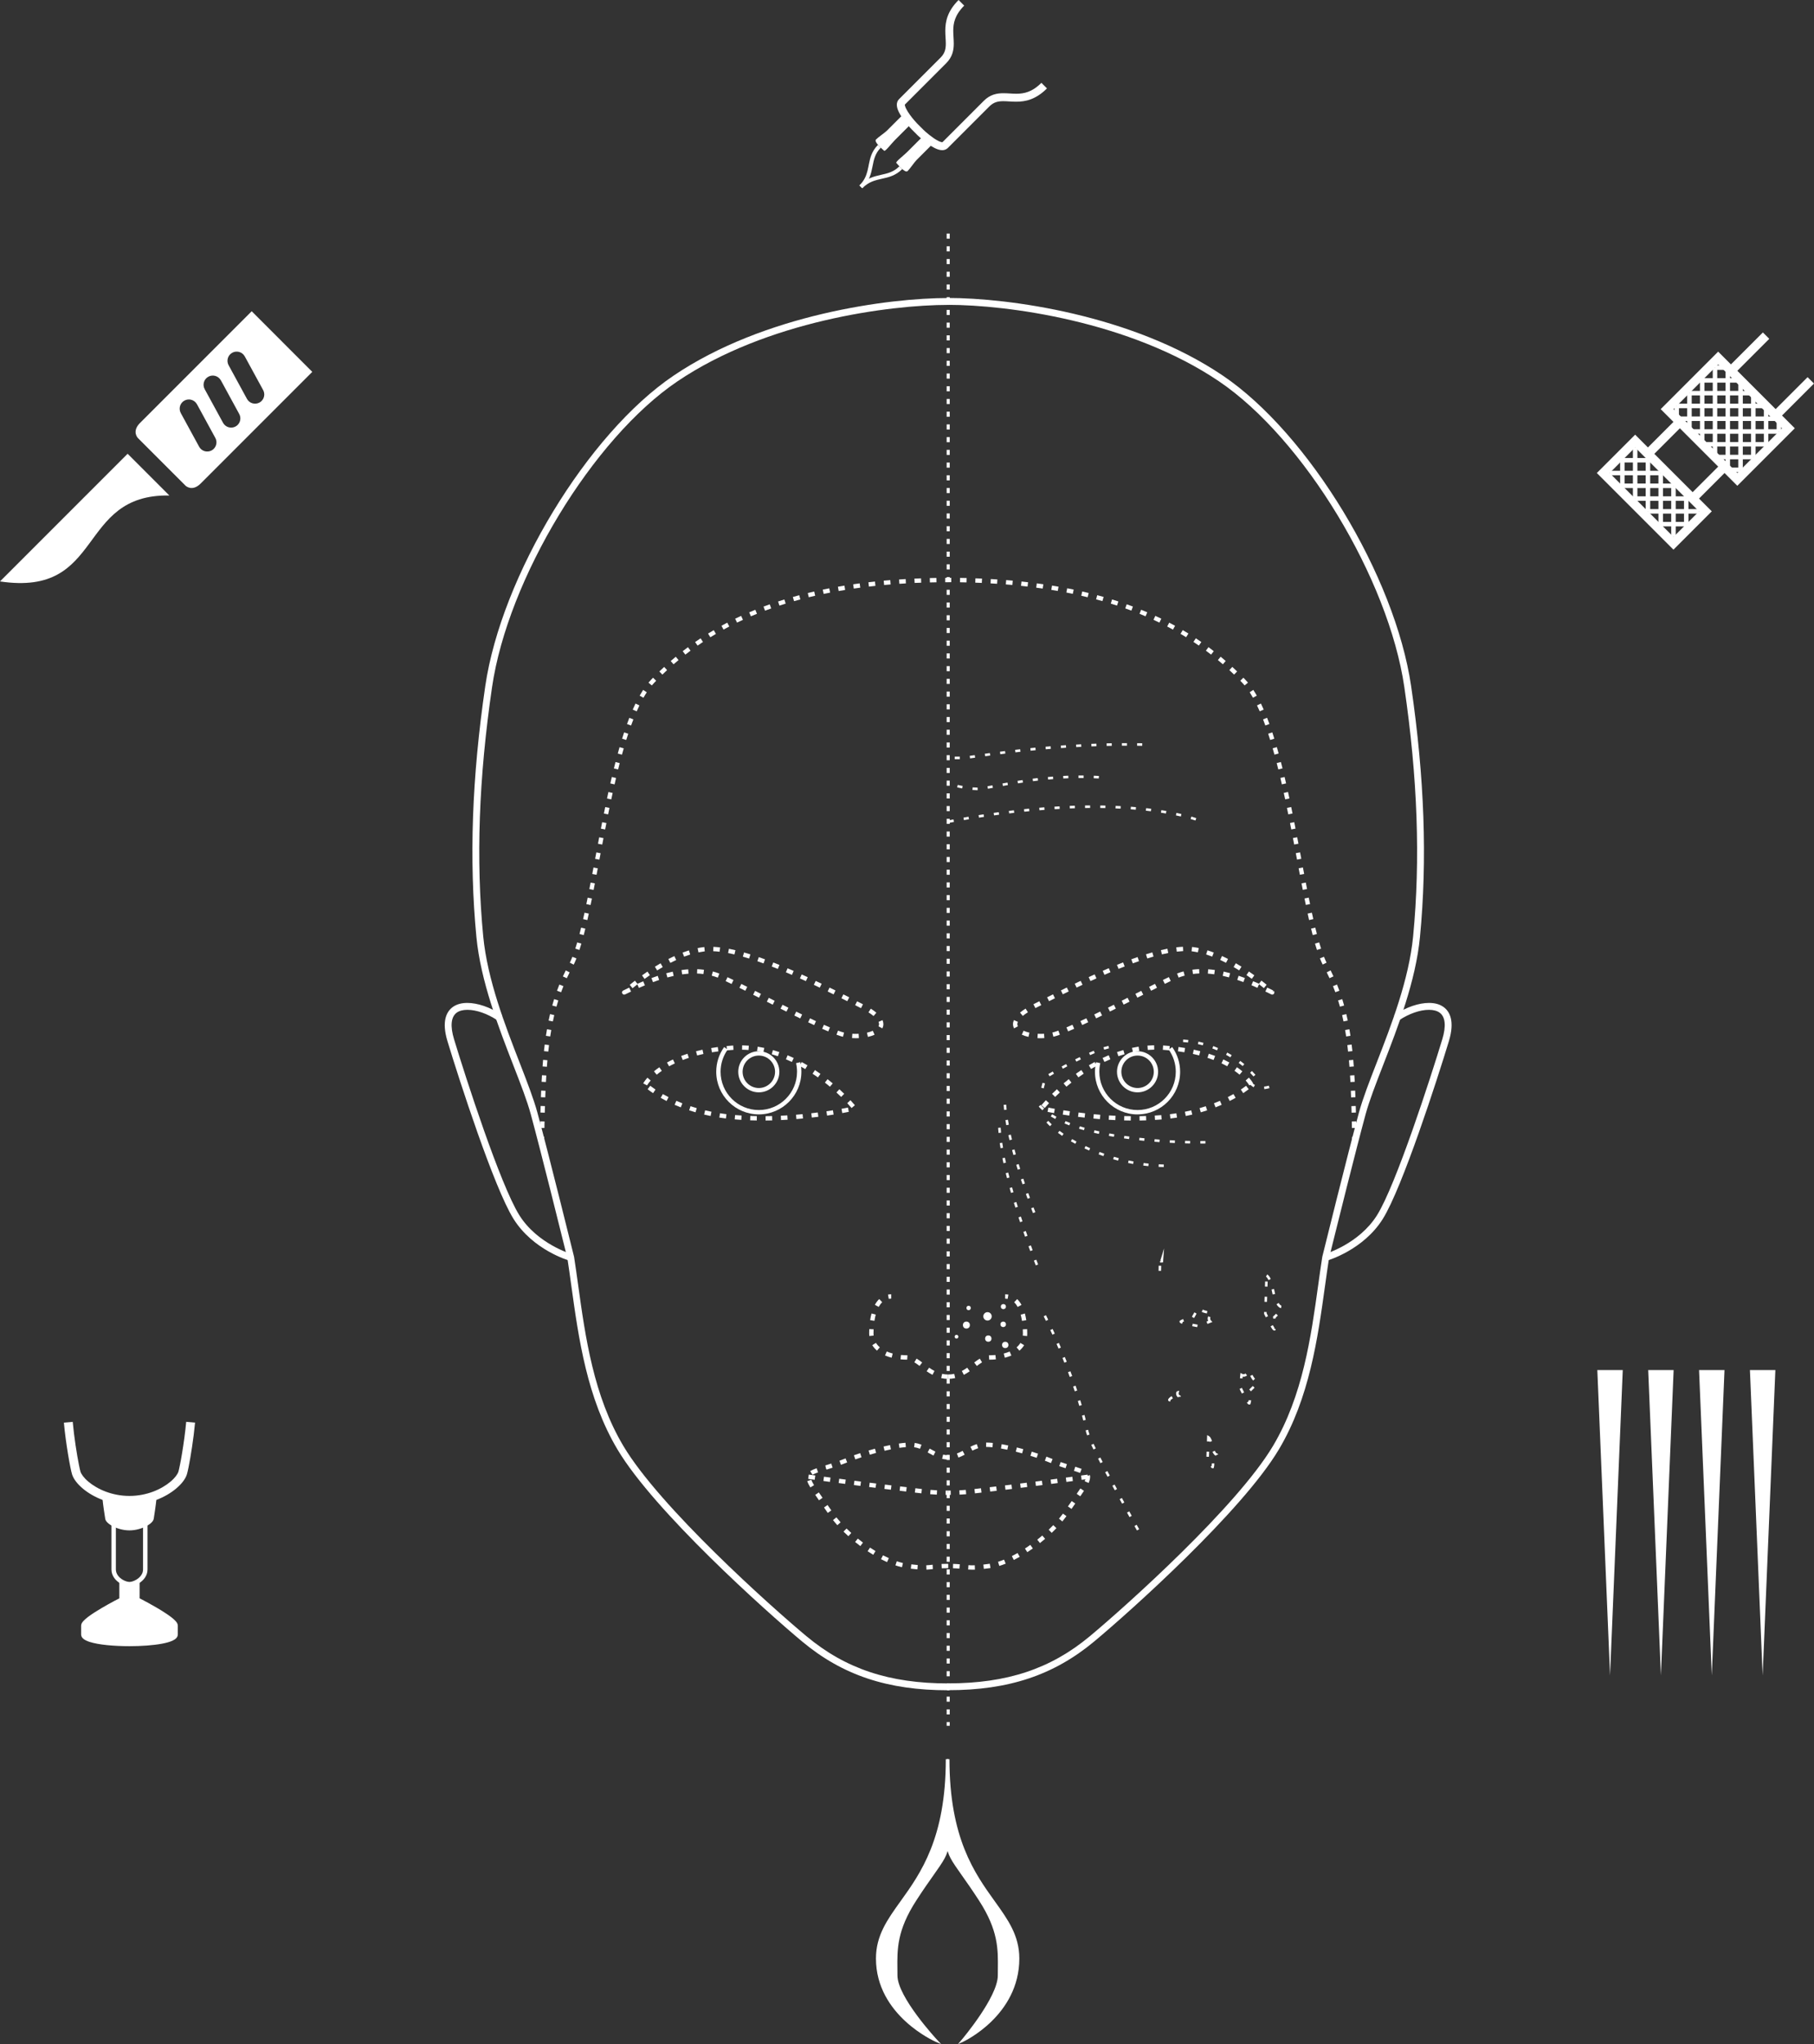 <?xml version="1.0" encoding="UTF-8"?><svg id="Layer_1" xmlns="http://www.w3.org/2000/svg" viewBox="0 0 713.21 803.41"><rect x="0" y="0" width="713.21" height="803.41" fill="#333333" stroke="none"/><defs><style>.cls-1{fill:#fff;}</style></defs><g><g><g><path class="cls-1" d="M372.37,691.42c0,51.72-27.47,55.97-27.47,78.34s23.16,32.26,23.16,32.26c0,0-15.7-16.81-15.7-25.6s-1.01-16.59,7.46-29.7c8.47-13.11,12.55-16.52,12.55-21.48v-33.82Z"/><path class="cls-1" d="M370.04,803.41l-2.18-.93c-.23-.1-23.46-10.28-23.46-32.72,0-9.04,4.46-15.26,9.63-22.46,7.95-11.07,17.83-24.85,17.83-55.88h1v33.82c0,3.52-1.94,6.26-5.8,11.73-1.83,2.58-4.1,5.8-6.83,10.03-7.57,11.71-7.49,19.08-7.4,26.89,0,.84,.02,1.69,.02,2.54,0,8.49,15.41,25.09,15.57,25.26l1.62,1.73Zm1.83-95.91c-2.73,20.46-10.52,31.32-17.02,40.38-5.28,7.35-9.45,13.16-9.45,21.87,0,17.53,14.66,27.38,20.5,30.61-4.16-4.75-14.04-16.78-14.04-23.94,0-.85,0-1.69-.02-2.53-.09-7.96-.18-15.48,7.56-27.44,2.74-4.24,5.02-7.47,6.85-10.06,3.74-5.29,5.62-7.95,5.62-11.15v-17.73Z"/></g><g><path class="cls-1" d="M372.8,691.42c0,51.72,27.47,55.97,27.47,78.34,0,22.37-21.78,32.26-21.78,32.26,0,0,14.32-16.81,14.32-25.6,0-8.79,1.01-16.59-7.46-29.7-8.47-13.11-12.55-16.52-12.55-21.48v-33.82Z"/><path class="cls-1" d="M376.66,803.4l1.45-1.71c.14-.17,14.2-16.77,14.2-25.27,0-.85,0-1.7,.02-2.54,.09-7.81,.17-15.18-7.4-26.89-2.73-4.22-5-7.44-6.83-10.02-3.86-5.47-5.8-8.21-5.8-11.73v-33.82h1c0,31.04,9.89,44.81,17.84,55.88,5.17,7.2,9.63,13.42,9.63,22.46,0,22.43-21.85,32.61-22.07,32.71l-2.04,.93Zm-3.36-95.9v17.73c0,3.2,1.88,5.86,5.62,11.15,1.83,2.59,4.11,5.82,6.85,10.06,7.73,11.97,7.65,19.48,7.56,27.44,0,.84-.02,1.68-.02,2.53,0,7.17-9.04,19.23-12.83,23.96,5.48-3.22,19.28-13.07,19.28-30.62,0-8.71-4.17-14.52-9.45-21.87-6.5-9.06-14.3-19.92-17.02-40.38Z"/></g></g><path class="cls-1" d="M69.03,638.91v3.51c0,2.41-8.7,3.71-18.14,3.71s-18.12-1.3-18.12-3.71v-3.51c0-2.6,15.02-10.18,15.02-10.18v-7.09c1.08,.64,2.23,.99,3.11,.99s2.03-.35,3.11-.99v7.09s15.03,7.58,15.03,10.18h0Z"/><path class="cls-1" d="M44.68,599.06c-1.43-.75-2.4-1.64-2.47-2.33-.19-1.49-.74-4.26-1.18-8.81,2.89,1.08,6.23,1.78,9.87,1.78s6.99-.7,9.88-1.78c-.44,4.55-1,7.32-1.18,8.81-.09,.69-1.05,1.58-2.49,2.33-1.65,.87-3.94,1.55-6.22,1.55s-4.56-.69-6.22-1.55h0Z"/><path class="cls-1" d="M53.13,621.64v7.63l.48,.24s.93,.47,2.33,1.22c2.1,1.12,5.26,2.86,7.86,4.55,1.3,.84,2.46,1.67,3.27,2.38,.4,.35,.71,.67,.89,.92l.18,.29,.02,.06h0l.14-.02h-.14v.02l.14-.02h-.14v3.51s0,.08-.15,.25c-.25,.28-.97,.68-2.01,1.01-3.12,1.01-8.98,1.59-15.11,1.58-4.68,0-9.17-.32-12.44-.94-1.63-.3-2.96-.68-3.8-1.09-.42-.2-.71-.41-.86-.56-.15-.16-.15-.22-.15-.25v-3.51h-.11l.11,.02v-.02h-.11l.11,.02,.12-.23c.34-.55,1.47-1.53,2.91-2.52,2.17-1.51,5.06-3.19,7.39-4.48,1.17-.64,2.2-1.19,2.94-1.58,.74-.39,1.18-.61,1.18-.61l.48-.24v-7.63h-1.74v7.09h.87l-.39-.78s-3.77,1.9-7.56,4.14c-1.89,1.12-3.79,2.32-5.25,3.43-.73,.56-1.35,1.09-1.82,1.61-.45,.53-.84,1.02-.87,1.77v3.51c0,.58,.27,1.09,.63,1.46,.64,.65,1.56,1.07,2.73,1.46,3.49,1.12,9.38,1.66,15.63,1.67,4.76,0,9.33-.33,12.77-.97,1.72-.32,3.16-.72,4.24-1.23,.54-.26,1-.55,1.37-.93,.36-.37,.64-.88,.64-1.46v-3.51c-.03-.75-.42-1.24-.87-1.77-.82-.91-2.11-1.88-3.62-2.89-4.52-3.03-11-6.29-11.01-6.3l-.39,.78h.87v-7.09h-1.74Z"/><path class="cls-1" d="M73.21,558.83c-.37,4.01-.99,8.48-1.6,12.17-.3,1.85-.6,3.51-.87,4.81-.26,1.29-.49,2.28-.6,2.63h0c-.26,.87-1.31,2.4-3.04,3.85-1.73,1.47-4.1,2.92-6.94,3.99-2.7,1.01-5.84,1.67-9.27,1.67s-6.55-.66-9.26-1.67h0c-2.84-1.06-5.21-2.51-6.94-3.98-1.73-1.45-2.78-2.99-3.04-3.86h0c-.11-.34-.35-1.33-.6-2.62-.79-3.92-1.92-10.97-2.46-16.98l-3.47,.31c.37,4.13,1.01,8.66,1.63,12.43,.31,1.88,.62,3.57,.89,4.93,.28,1.36,.5,2.35,.7,2.99h0c.62,1.88,2.05,3.7,4.1,5.46,2.06,1.75,4.76,3.39,7.98,4.59h0c3.07,1.14,6.61,1.89,10.48,1.89s7.42-.74,10.49-1.89c3.22-1.2,5.92-2.85,7.98-4.6,2.05-1.76,3.49-3.58,4.1-5.45h0c.2-.65,.42-1.63,.7-3,.81-4.06,1.95-11.16,2.52-17.35l-3.47-.32h0Z"/><path class="cls-1" d="M59.9,587.83c-.44,4.52-.99,7.24-1.17,8.79h0l-.09,.17c-.22,.36-.94,.97-1.94,1.49l-.06,.03,.07-.03c-1.53,.81-3.71,1.46-5.81,1.45-2.1,0-4.28-.65-5.81-1.45h0c-.66-.35-1.2-.72-1.56-1.05-.18-.16-.3-.32-.37-.43l-.07-.13v-.04h-.01c-.2-1.56-.74-4.28-1.17-8.8l-1.73,.17c.44,4.58,1,7.41,1.18,8.84l.86-.11-.87,.1c.1,.7,.5,1.2,1,1.68,.51,.48,1.16,.92,1.93,1.33h0c1.78,.93,4.17,1.65,6.62,1.65,2.45,0,4.84-.73,6.62-1.65h0c.77-.41,1.43-.85,1.93-1.32,.5-.48,.9-.97,1.01-1.67h0c.17-1.43,.73-4.26,1.18-8.84l-1.73-.17h0Z"/><path class="cls-1" d="M56.24,598.79v18.09c0,.86-.29,1.62-.78,2.31-.48,.68-1.17,1.26-1.9,1.69h0c-.95,.58-2.01,.87-2.66,.87-.66,0-1.71-.29-2.66-.86h0c-.73-.43-1.42-1.02-1.9-1.7-.48-.68-.77-1.44-.78-2.31v-18.09h-1.74v18.09c0,1.27,.44,2.4,1.1,3.32,.66,.92,1.53,1.65,2.44,2.18h0c1.2,.71,2.46,1.1,3.55,1.11,1.1,0,2.36-.4,3.55-1.11h0c.91-.53,1.78-1.26,2.44-2.18,.66-.92,1.1-2.05,1.1-3.32v-18.09h-1.74Z"/><g><path class="cls-1" d="M355.47,44.59s-5.88,5.88-6.74,6.74c-.86,.86-3.29,2.47-4.3,3.48-1.01,1.01,2.82,4.06,3.21,4.45,.39,.39,2.96-2.96,4.2-4.2,1.25-1.25,6.57-6.57,6.57-6.57"/><path class="cls-1" d="M345.18,56.96c-1.31,1.31-2.11,2.69-2.63,4.08-.78,2.08-.98,4.14-1.48,6.1-.5,1.97-1.27,3.84-3.16,5.74l1.1,1.1c2.85-2.84,3.5-5.84,4.03-8.53,.27-1.35,.51-2.64,.98-3.86,.46-1.22,1.13-2.38,2.27-3.53l-1.1-1.1h0Z"/><path class="cls-1" d="M353.6,65.37c-2.29,2.28-4.63,2.77-7.29,3.37-2.64,.59-5.58,1.3-8.4,4.14l1.1,1.1c2.54-2.53,5-3.12,7.64-3.71,2.62-.58,5.44-1.17,8.06-3.79l-1.1-1.1h0Z"/><path class="cls-1" d="M409.46,32.54c-1.9,1.9-3.61,2.94-5.22,3.54-1.6,.6-3.12,.76-4.66,.76-1.65,0-3.31-.2-5.05-.2-1.26,0-2.57,.11-3.89,.55-1.32,.44-2.63,1.22-3.82,2.42,0,0-3.6,3.6-7.44,7.44-3.84,3.84-7.93,7.93-8.9,8.9l.18,.18-.09-.24-.1,.06,.18,.18-.09-.24h-.08c-.22,.02-.87-.15-1.59-.52-2.22-1.09-5.19-3.71-5.82-4.35l-2.44-2.44c-.42-.42-1.74-1.88-2.88-3.46-.57-.79-1.1-1.63-1.47-2.36-.37-.72-.54-1.37-.53-1.59v-.07h0l-.24-.08,.17,.17,.06-.1-.24-.07,.17,.17c1.95-1.95,16.34-16.34,16.34-16.34,1.2-1.2,1.98-2.5,2.42-3.82,.44-1.32,.56-2.63,.56-3.89,0-1.74-.2-3.4-.2-5.05,0-1.54,.16-3.06,.76-4.66,.6-1.6,1.65-3.32,3.54-5.22l-2.21-2.21c-2.16,2.16-3.5,4.28-4.26,6.33-.77,2.05-.96,4-.96,5.76,0,1.88,.2,3.57,.2,5.05,0,1.07-.1,2.02-.39,2.9-.3,.88-.78,1.71-1.67,2.61,0,0-3.6,3.6-7.44,7.44-3.84,3.84-7.93,7.93-8.9,8.9-.31,.3-.54,.68-.67,1.06-.14,.38-.19,.77-.19,1.13,.01,1.08,.39,2.03,.86,2.99,1.44,2.84,4.07,5.75,4.93,6.63l2.44,2.44c.58,.58,2.07,1.93,3.84,3.2,.88,.64,1.83,1.25,2.78,1.73,.96,.47,1.91,.84,2.99,.86,.36,0,.75-.05,1.13-.19,.38-.14,.76-.37,1.07-.67,1.94-1.94,16.34-16.34,16.34-16.34,.9-.89,1.73-1.37,2.61-1.67,.88-.29,1.83-.4,2.9-.39,1.47,0,3.16,.2,5.05,.2,1.76,0,3.71-.19,5.76-.96,2.05-.77,4.17-2.1,6.33-4.26l-2.21-2.21h0Z"/><path class="cls-1" d="M367.07,56.19s-5.88,5.88-6.74,6.74c-.86,.86-2.47,3.29-3.48,4.3-1.01,1.01-4.06-2.82-4.45-3.21-.39-.39,2.96-2.96,4.2-4.2,1.25-1.25,6.57-6.57,6.57-6.57"/></g><g><path class="cls-1" d="M675.54,183.4l-10.04,10.04-15.07-15.07,10.04-10.04,15.07,15.07h0Zm-22.6,22.6l-15.07-15.07-2.51-2.51-2.51-2.51,10.04-10.04,2.51,2.51,2.51,2.51,15.07,15.07,2.51,2.51,2.51,2.51-10.04,10.04-2.51-2.51-2.51-2.51h0Zm7.53-42.69l-2.51-2.51,17.58-17.58,2.51,2.51,20.09,20.09,2.51,2.51-17.58,17.58-2.51-2.51-20.09-20.09h0Zm50.22-15.07l-12.56,12.56-15.07-15.07,12.56-12.56-2.51-2.51-12.56,12.56-5.02-5.02-22.6,22.6,5.02,5.02-10.04,10.04-5.02-5.02-15.07,15.07,5.02,5.02,20.09,20.09,5.02,5.02,15.07-15.07-5.02-5.02,10.04-10.04,5.02,5.02,22.6-22.6-5.02-5.02,12.56-12.56-2.51-2.51h0Z"/><polyline class="cls-1" points="660.11 164.57 660.11 159.55 658.33 159.55 658.33 164.57"/><polyline class="cls-1" points="663.35 154.53 663.35 159.55 665.13 159.55 665.13 154.53"/><polyline class="cls-1" points="663.35 159.55 663.35 164.57 665.13 164.57 665.13 159.55"/><polyline class="cls-1" points="665.13 169.59 665.13 164.57 663.35 164.57 663.35 169.59"/><polyline class="cls-1" points="668.37 149.5 668.37 154.53 670.15 154.53 670.15 149.5"/><polyline class="cls-1" points="670.15 174.61 670.15 169.59 668.37 169.59 668.37 174.61"/><polyline class="cls-1" points="668.37 159.55 668.37 164.57 670.15 164.57 670.15 159.55"/><polyline class="cls-1" points="668.37 154.53 668.37 159.55 670.15 159.55 670.15 154.53"/><polyline class="cls-1" points="668.37 164.57 668.37 169.59 670.15 169.59 670.15 164.57"/><polyline class="cls-1" points="675.17 179.64 675.17 174.61 673.4 174.61 673.4 179.64"/><polyline class="cls-1" points="675.17 174.61 675.17 169.59 673.4 169.59 673.4 174.61"/><polyline class="cls-1" points="673.4 149.5 673.4 154.53 675.17 154.53 675.17 149.5"/><polyline class="cls-1" points="673.4 144.48 673.4 149.5 675.17 149.5 675.17 144.48"/><polyline class="cls-1" points="673.4 164.57 673.4 169.59 675.17 169.59 675.17 164.57"/><polyline class="cls-1" points="673.4 159.55 673.4 164.57 675.17 164.57 675.17 159.55"/><polyline class="cls-1" points="675.17 159.55 675.17 154.53 673.4 154.53 673.4 159.55"/><polyline class="cls-1" points="678.42 154.53 678.42 159.55 680.19 159.55 680.19 154.53"/><polyline class="cls-1" points="678.42 159.55 678.42 164.57 680.19 164.57 680.19 159.55"/><polyline class="cls-1" points="680.19 169.59 680.19 164.57 678.42 164.57 678.42 169.59"/><polyline class="cls-1" points="680.19 184.66 680.19 179.64 678.42 179.64 678.42 184.66"/><polyline class="cls-1" points="680.19 174.61 680.19 169.59 678.42 169.59 678.42 174.61"/><polyline class="cls-1" points="678.42 174.61 678.42 179.64 680.19 179.64 680.19 174.61"/><polyline class="cls-1" points="678.42 144.48 678.42 149.5 680.19 149.5 680.19 144.48"/><polyline class="cls-1" points="680.19 154.53 680.19 149.5 678.42 149.5 678.42 154.53"/><polyline class="cls-1" points="685.22 164.57 685.22 159.55 683.44 159.55 683.44 164.57"/><polyline class="cls-1" points="683.44 154.53 683.44 159.55 685.22 159.55 685.22 154.53"/><polyline class="cls-1" points="683.44 149.5 683.44 154.53 685.22 154.53 685.22 149.5"/><polyline class="cls-1" points="685.22 169.59 685.22 164.57 683.44 164.57 683.44 169.59"/><polyline class="cls-1" points="685.22 179.64 685.22 174.61 683.44 174.61 683.44 179.64"/><polyline class="cls-1" points="685.22 174.61 685.22 169.59 683.44 169.59 683.44 174.61"/><polyline class="cls-1" points="685.22 184.66 685.22 179.64 683.44 179.64 683.44 184.66"/><polyline class="cls-1" points="690.24 179.64 690.24 174.61 688.46 174.61 688.46 179.64"/><polyline class="cls-1" points="690.24 164.57 690.24 159.55 688.46 159.55 688.46 164.57"/><polyline class="cls-1" points="690.24 169.59 690.24 164.57 688.46 164.57 688.46 169.59"/><polyline class="cls-1" points="690.24 174.61 690.24 169.59 688.46 169.59 688.46 174.61"/><polyline class="cls-1" points="688.46 154.53 688.46 159.55 690.24 159.55 690.24 154.53"/><polyline class="cls-1" points="695.26 174.61 695.26 169.59 693.49 169.59 693.49 174.61"/><polyline class="cls-1" points="695.26 169.59 695.26 164.57 693.49 164.57 693.49 169.59"/><polyline class="cls-1" points="695.26 164.57 695.26 159.55 693.49 159.55 693.49 164.57"/><polyline class="cls-1" points="700.28 169.59 700.28 164.57 698.51 164.57 698.51 169.59"/><polyline class="cls-1" points="674.28 145.37 679.31 145.37 679.31 143.59 674.28 143.59"/><polyline class="cls-1" points="674.28 148.62 669.26 148.62 669.26 150.39 674.28 150.39"/><polyline class="cls-1" points="679.31 148.62 674.28 148.62 674.28 150.39 679.31 150.39"/><polyline class="cls-1" points="684.33 148.62 679.31 148.62 679.31 150.39 684.33 150.39"/><polyline class="cls-1" points="674.28 153.64 669.26 153.64 669.26 155.41 674.28 155.41"/><polyline class="cls-1" points="664.24 155.41 669.26 155.41 669.26 153.64 664.24 153.64"/><polyline class="cls-1" points="679.31 153.64 674.28 153.64 674.28 155.41 679.31 155.41"/><polyline class="cls-1" points="684.33 153.64 679.31 153.64 679.31 155.41 684.33 155.41"/><polyline class="cls-1" points="684.33 155.41 689.35 155.41 689.35 153.64 684.33 153.64"/><polyline class="cls-1" points="684.33 158.66 679.31 158.66 679.31 160.44 684.33 160.44"/><polyline class="cls-1" points="664.24 160.44 669.26 160.44 669.26 158.66 664.24 158.66"/><polyline class="cls-1" points="689.35 158.66 684.33 158.66 684.33 160.44 689.35 160.44"/><polyline class="cls-1" points="659.22 160.44 664.24 160.44 664.24 158.66 659.22 158.66"/><polyline class="cls-1" points="669.26 160.44 674.28 160.44 674.28 158.66 669.26 158.66"/><polyline class="cls-1" points="679.31 158.66 674.28 158.66 674.28 160.44 679.31 160.44"/><polyline class="cls-1" points="689.35 160.44 694.37 160.44 694.37 158.66 689.35 158.66"/><polyline class="cls-1" points="669.26 165.46 674.28 165.46 674.28 163.68 669.26 163.68"/><polyline class="cls-1" points="679.31 163.68 674.28 163.68 674.28 165.46 679.31 165.46"/><polyline class="cls-1" points="664.24 165.46 669.26 165.46 669.26 163.68 664.24 163.68"/><polyline class="cls-1" points="684.33 163.68 679.31 163.68 679.31 165.46 684.33 165.46"/><polyline class="cls-1" points="664.24 163.68 659.22 163.68 659.22 165.46 664.24 165.46"/><polyline class="cls-1" points="694.37 163.68 689.35 163.68 689.35 165.46 694.37 165.46"/><polyline class="cls-1" points="694.37 165.46 699.39 165.46 699.39 163.68 694.37 163.68"/><polyline class="cls-1" points="689.35 163.68 684.33 163.68 684.33 165.46 689.35 165.46"/><polyline class="cls-1" points="694.37 168.71 689.35 168.71 689.35 170.48 694.37 170.48"/><polyline class="cls-1" points="674.28 170.48 679.31 170.48 679.31 168.71 674.28 168.71"/><polyline class="cls-1" points="669.26 168.71 664.24 168.71 664.24 170.48 669.26 170.48"/><polyline class="cls-1" points="689.35 168.71 684.33 168.71 684.33 170.48 689.35 170.48"/><polyline class="cls-1" points="699.39 168.71 694.37 168.71 694.37 170.48 699.39 170.48"/><polyline class="cls-1" points="679.31 170.48 684.33 170.48 684.33 168.71 679.31 168.71"/><polyline class="cls-1" points="669.26 170.48 674.28 170.48 674.28 168.71 669.26 168.71"/><polyline class="cls-1" points="674.28 173.73 669.26 173.73 669.26 175.5 674.28 175.5"/><polyline class="cls-1" points="694.37 173.73 689.35 173.73 689.35 175.5 694.37 175.5"/><polyline class="cls-1" points="689.35 173.73 684.33 173.73 684.33 175.5 689.35 175.5"/><polyline class="cls-1" points="679.31 175.5 684.33 175.5 684.33 173.73 679.31 173.73"/><polyline class="cls-1" points="674.28 175.5 679.31 175.5 679.31 173.73 674.28 173.73"/><polyline class="cls-1" points="684.33 180.52 689.35 180.52 689.35 178.75 684.33 178.75"/><polyline class="cls-1" points="679.31 180.52 684.33 180.52 684.33 178.75 679.31 178.75"/><polyline class="cls-1" points="674.28 180.52 679.31 180.52 679.31 178.75 674.28 178.75"/><polyline class="cls-1" points="684.33 183.77 679.31 183.77 679.31 185.55 684.33 185.55"/><polyline class="cls-1" points="636.99 180.89 636.99 185.91 638.76 185.91 638.76 180.89"/><polyline class="cls-1" points="636.99 185.91 636.99 190.94 638.76 190.94 638.76 185.91"/><polyline class="cls-1" points="642.01 175.87 642.01 180.89 643.78 180.89 643.78 175.87"/><polyline class="cls-1" points="642.01 185.91 642.01 190.94 643.78 190.94 643.78 185.91"/><polyline class="cls-1" points="642.01 180.89 642.01 185.91 643.78 185.91 643.78 180.89"/><polyline class="cls-1" points="642.01 190.94 642.01 195.96 643.78 195.96 643.78 190.94"/><polyline class="cls-1" points="648.81 200.98 648.81 195.96 647.03 195.96 647.03 200.98"/><polyline class="cls-1" points="647.03 190.94 647.03 195.96 648.81 195.96 648.81 190.94"/><polyline class="cls-1" points="647.03 185.91 647.03 190.94 648.81 190.94 648.81 185.91"/><polyline class="cls-1" points="648.81 185.91 648.81 180.89 647.03 180.89 647.03 185.91"/><polyline class="cls-1" points="652.05 185.91 652.05 190.94 653.83 190.94 653.83 185.91"/><polyline class="cls-1" points="653.83 195.96 653.83 190.94 652.05 190.94 652.05 195.96"/><polyline class="cls-1" points="653.83 200.98 653.83 195.96 652.05 195.96 652.05 200.98"/><polyline class="cls-1" points="652.05 200.98 652.05 206 653.83 206 653.83 200.98"/><polyline class="cls-1" points="658.85 195.96 658.85 190.94 657.07 190.94 657.07 195.96"/><polyline class="cls-1" points="658.85 206 658.85 200.98 657.07 200.98 657.07 206"/><polyline class="cls-1" points="658.85 200.98 658.85 195.96 657.07 195.96 657.07 200.98"/><polyline class="cls-1" points="658.85 211.02 658.85 206 657.07 206 657.07 211.02"/><polyline class="cls-1" points="663.87 206 663.87 200.98 662.1 200.98 662.1 206"/><polyline class="cls-1" points="663.87 200.98 663.87 195.96 662.1 195.96 662.1 200.98"/><polyline class="cls-1" points="647.92 180.01 642.9 180.01 642.9 181.78 647.92 181.78"/><polyline class="cls-1" points="637.87 181.78 642.9 181.78 642.9 180.01 637.87 180.01"/><polyline class="cls-1" points="637.87 186.8 642.9 186.8 642.9 185.03 637.87 185.03"/><polyline class="cls-1" points="632.85 186.8 637.87 186.8 637.87 185.03 632.85 185.03"/><polyline class="cls-1" points="642.9 186.8 647.92 186.8 647.92 185.03 642.9 185.03"/><polyline class="cls-1" points="652.94 185.03 647.92 185.03 647.92 186.8 652.94 186.8"/><polyline class="cls-1" points="642.9 191.82 647.92 191.82 647.92 190.05 642.9 190.05"/><polyline class="cls-1" points="652.94 190.05 647.92 190.05 647.92 191.82 652.94 191.82"/><polyline class="cls-1" points="637.87 191.82 642.9 191.82 642.9 190.05 637.87 190.05"/><polyline class="cls-1" points="657.96 190.05 652.94 190.05 652.94 191.82 657.96 191.82"/><polyline class="cls-1" points="647.92 196.85 652.94 196.85 652.94 195.07 647.92 195.07"/><polyline class="cls-1" points="662.98 195.07 657.96 195.07 657.96 196.85 662.98 196.85"/><polyline class="cls-1" points="652.94 196.85 657.96 196.85 657.96 195.07 652.94 195.07"/><polyline class="cls-1" points="642.9 196.85 647.92 196.85 647.92 195.07 642.9 195.07"/><polyline class="cls-1" points="668.01 200.09 662.98 200.09 662.98 201.87 668.01 201.87"/><polyline class="cls-1" points="662.98 200.09 657.96 200.09 657.96 201.87 662.98 201.87"/><polyline class="cls-1" points="652.94 201.87 657.96 201.87 657.96 200.09 652.94 200.09"/><polyline class="cls-1" points="647.92 201.87 652.94 201.87 652.94 200.09 647.92 200.09"/><polyline class="cls-1" points="657.96 206.89 662.98 206.89 662.98 205.12 657.96 205.12"/><polyline class="cls-1" points="652.94 206.89 657.96 206.89 657.96 205.12 652.94 205.12"/></g><g><path class="cls-1" d="M66.59,194.75c-6.29-6.29-16.41-16.41-16.41-16.41,0,0-33.24,33.24-50.18,50.18,41.34,6.18,29.94-34.41,66.59-33.77h0Z"/><path class="cls-1" d="M96.24,140.08l7.22,13.23c.79,1.44,.49,3.18-.62,4.29-.24,.24-.51,.45-.83,.62-1.75,.95-3.95,.31-4.91-1.44l-7.22-13.24c-.96-1.75-.31-3.95,1.44-4.91,1.75-.95,3.95-.31,4.91,1.44h0Zm-9.4,9.4l7.22,13.24c.79,1.44,.49,3.18-.62,4.29-.24,.24-.52,.45-.83,.62-1.75,.95-3.95,.31-4.91-1.44l-7.22-13.23c-.96-1.75-.31-3.95,1.44-4.91,1.75-.95,3.95-.31,4.91,1.44h0Zm-9.4,9.4l7.22,13.24c.79,1.44,.49,3.18-.62,4.29-.24,.24-.52,.45-.83,.62-1.75,.96-3.95,.31-4.91-1.44l-7.22-13.24c-.95-1.75-.31-3.95,1.44-4.91,1.75-.96,3.95-.31,4.91,1.44h0Zm-22.36,7.32c-3.41,3.41-.85,5.97-.85,5.97l18.71,18.71s2.56,2.56,5.97-.85c3.41-3.41,43.87-43.87,43.87-43.87l-23.82-23.83s-40.46,40.46-43.87,43.87h0Z"/></g><polyline class="cls-1" points="693.02 658.49 688.02 538.49 698.02 538.49 693.02 658.49"/><polyline class="cls-1" points="633.02 658.49 628.02 538.49 638.02 538.49 633.02 658.49"/><polyline class="cls-1" points="653.02 658.49 648.02 538.49 658.02 538.49 653.02 658.49"/><polyline class="cls-1" points="673.02 658.49 668.02 538.49 678.02 538.49 673.02 658.49"/></g><path class="cls-1" d="M373.4,678.3h-1.2v-1.47h1.2v1.47Zm0-4.47h-1.2v-2h1.2v2Zm0-5h-1.2v-2h1.2v2Zm0-5h-1.2v-2h1.2v2Zm0-5h-1.2v-2h1.2v2Zm0-5h-1.2v-2h1.2v2Zm0-5h-1.2v-2h1.2v2Zm0-5h-1.2v-2h1.2v2Zm0-5h-1.2v-2h1.2v2Zm0-5h-1.2v-2h1.2v2Zm0-5h-1.2v-2h1.2v2Zm0-5h-1.2v-2h1.2v2Zm0-5h-1.2v-2h1.2v2Zm0-5h-1.2v-2h1.2v2Zm0-5h-1.2v-2h1.2v2Zm0-5h-1.2v-2h1.2v2Zm0-5h-1.2v-2h1.2v2Zm0-5h-1.2v-2h1.2v2Zm0-5h-1.2v-2h1.2v2Zm0-5h-1.2v-2h1.2v2Zm0-5h-1.2v-2h1.2v2Zm0-5h-1.2v-2h1.2v2Zm0-5h-1.2v-2h1.2v2Zm0-5h-1.2v-2h1.2v2Zm0-5h-1.2v-2h1.2v2Zm0-5h-1.2v-2h1.2v2Zm0-5h-1.2v-2h1.2v2Zm0-5h-1.2v-2h1.2v2Zm0-5h-1.2v-2h1.2v2Zm0-5h-1.2v-2h1.2v2Zm0-5h-1.2v-2h1.2v2Zm0-5h-1.2v-2h1.2v2Zm0-5h-1.2v-2h1.2v2Zm0-5h-1.2v-2h1.2v2Zm0-5h-1.2v-2h1.2v2Zm0-5h-1.2v-2h1.2v2Zm0-5h-1.2v-2h1.2v2Zm0-5h-1.2v-2h1.2v2Zm0-5h-1.2v-2h1.2v2Zm0-5h-1.2v-2h1.2v2Zm0-5h-1.2v-2h1.2v2Zm0-5h-1.2v-2h1.2v2Zm0-5h-1.2v-2h1.2v2Zm0-5h-1.2v-2h1.2v2Zm0-5h-1.2v-2h1.2v2Zm0-5h-1.2v-2h1.2v2Zm0-5h-1.2v-2h1.2v2Zm0-5h-1.2v-2h1.2v2Zm0-5h-1.2v-2h1.2v2Zm0-5h-1.2v-2h1.2v2Zm0-5h-1.2v-2h1.2v2Zm0-5h-1.2v-2h1.2v2Zm0-5h-1.2v-2h1.2v2Zm0-5h-1.2v-2h1.2v2Zm0-5h-1.2v-2h1.2v2Zm0-5h-1.2v-2h1.2v2Zm0-5h-1.2v-2h1.2v2Zm0-5h-1.2v-2h1.2v2Zm0-5h-1.2v-2h1.2v2Zm0-5h-1.2v-2h1.2v2Zm0-5h-1.2v-2h1.2v2Zm0-5h-1.2v-2h1.2v2Zm0-5h-1.2v-2h1.2v2Zm0-5h-1.2v-2h1.2v2Zm0-5h-1.2v-2h1.2v2Zm0-5h-1.2v-2h1.2v2Zm0-5h-1.2v-2h1.2v2Zm0-5h-1.2v-2h1.2v2Zm0-5h-1.2v-2h1.2v2Zm0-5h-1.2v-2h1.2v2Zm0-5h-1.2v-2h1.2v2Zm0-5h-1.2v-2h1.2v2Zm0-5h-1.2v-2h1.2v2Zm0-5h-1.2v-2h1.2v2Zm0-5h-1.2v-2h1.2v2Zm0-5h-1.2v-2h1.2v2Zm0-5h-1.2v-2h1.2v2Zm0-5h-1.2v-2h1.2v2Zm0-5h-1.2v-2h1.2v2Zm0-5h-1.2v-2h1.2v2Zm0-5h-1.2v-2h1.2v2Zm0-5h-1.2v-2h1.2v2Zm0-5h-1.2v-2h1.2v2Zm0-5h-1.2v-2h1.2v2Zm0-5h-1.2v-2h1.2v2Zm0-5h-1.2v-2h1.2v2Zm0-5h-1.2v-2h1.2v2Zm0-5h-1.2v-2h1.2v2Zm0-5h-1.2v-2h1.2v2Zm0-5h-1.2v-2h1.2v2Zm0-5h-1.2v-2h1.2v2Zm0-5h-1.2v-2h1.2v2Zm0-5h-1.2v-2h1.2v2Zm0-5h-1.2v-2h1.2v2Zm0-5h-1.2v-2h1.2v2Zm0-5h-1.2v-2h1.2v2Zm0-5h-1.2v-2h1.2v2Zm0-5h-1.2v-2h1.2v2Zm0-5h-1.2v-2h1.2v2Zm0-5h-1.2v-2h1.2v2Zm0-5h-1.2v-2h1.2v2Zm0-5h-1.2v-2h1.2v2Zm0-5h-1.2v-2h1.2v2Zm0-5h-1.2v-2h1.2v2Zm0-5h-1.2v-2h1.2v2Zm0-5h-1.2v-2h1.2v2Zm0-5h-1.2v-2h1.2v2Zm0-5h-1.2v-2h1.2v2Zm0-5h-1.2v-2h1.2v2Zm0-5h-1.2v-2h1.2v2Zm0-5h-1.2v-2h1.2v2Zm0-5h-1.2v-2h1.2v2Zm0-5h-1.2v-2h1.2v2Zm0-5h-1.2v-2h1.2v2Zm0-5h-1.2v-2h1.2v2Zm0-5h-1.2v-2h1.2v2Zm0-5h-1.2v-2h1.2v2Zm0-5h-1.2v-2h1.2v2Z"/><path class="cls-1" d="M373.1,323.41l-.19-.98c.66-.12,1.32-.25,1.97-.37l.18,.98c-.65,.12-1.3,.24-1.96,.37Zm96.91-.92c-.38-.13-1-.34-1.88-.59l.28-.96c.9,.26,1.55,.47,1.93,.61l-.33,.95Zm-91.02-.15l-.17-.99,1.97-.34,.17,.99-1.97,.34Zm5.91-.98l-.15-.99c.66-.1,1.32-.21,1.98-.3l.15,.99c-.65,.1-1.31,.2-1.97,.3Zm79.38-.46c-.6-.14-1.25-.28-1.94-.42l.2-.98c.7,.15,1.35,.29,1.96,.43l-.22,.97Zm-73.45-.42l-.14-.99c.67-.09,1.33-.18,1.99-.27l.13,.99c-.66,.09-1.31,.18-1.98,.27Zm67.59-.75c-.63-.11-1.29-.21-1.97-.32l.15-.99c.69,.1,1.35,.21,1.98,.32l-.17,.99Zm-61.65-.03l-.12-.99c.67-.08,1.33-.16,1.99-.23l.12,.99c-.66,.08-1.32,.15-1.98,.23Zm5.95-.67l-.1-1c.67-.07,1.33-.13,1.99-.2l.1,1c-.66,.06-1.32,.13-1.99,.2Zm49.78-.17c-.64-.08-1.3-.16-1.98-.23l.11-.99c.68,.08,1.35,.15,1.99,.23l-.12,.99Zm-43.82-.39l-.08-1c.67-.06,1.34-.11,2-.16l.08,1c-.66,.05-1.32,.1-1.99,.16Zm37.87-.23c-.65-.05-1.31-.11-1.99-.16l.07-1c.68,.05,1.34,.1,2,.16l-.08,1Zm-31.9-.2l-.06-1c.67-.04,1.34-.08,2-.11l.05,1c-.66,.03-1.32,.07-1.99,.11Zm25.93-.21c-.65-.03-1.32-.07-1.99-.09l.04-1c.68,.03,1.35,.06,2,.09l-.05,1Zm-19.95-.09l-.04-1c.67-.03,1.34-.05,2-.07l.03,1c-.66,.02-1.32,.04-1.99,.07Zm13.96-.13c-.65-.02-1.32-.03-1.99-.03v-1c.69,0,1.36,.02,2.02,.03l-.02,1Zm-7.98-.03v-1c.66,0,1.33-.02,1.99-.02v1c-.65,0-1.32,.01-1.99,.02Z"/><path class="cls-1" d="M384.17,310.56c-.56,0-1.18-.03-1.84-.09l.09-1c.63,.05,1.22,.08,1.75,.08h.19l.03,1h-.22Zm4.25-.55l-.18-.98c.61-.11,1.26-.23,1.96-.36l.18,.98c-.7,.13-1.36,.25-1.97,.36Zm-10.11-.12c-.69-.13-1.36-.28-1.98-.42l.22-.97c.6,.14,1.26,.28,1.94,.41l-.19,.98Zm16.01-.98l-.18-.98c.63-.12,1.29-.23,1.97-.35l.17,.98c-.68,.12-1.33,.24-1.97,.35Zm5.9-1.02l-.16-.99c.65-.1,1.31-.21,1.98-.31l.15,.99c-.67,.1-1.33,.2-1.97,.3Zm5.92-.85l-.13-.99c.65-.08,1.32-.16,1.99-.24l.12,.99c-.67,.08-1.33,.16-1.98,.24Zm5.95-.65l-.09-1c.66-.06,1.33-.12,2-.17l.08,1c-.67,.05-1.33,.11-1.99,.17Zm19.91-.42c-.67-.04-1.33-.07-1.99-.09l.04-1c.67,.03,1.33,.06,2.01,.1l-.05,1Zm-13.94,0l-.05-1c.66-.03,1.33-.06,2.01-.09l.04,1c-.67,.02-1.33,.05-1.99,.09Zm5.98-.18v-1h2v1h-2Z"/><path class="cls-1" d="M377.35,298.38h-1.99v-1h1.99v1Zm4.05-.32l-.13-.99c.59-.08,1.25-.17,1.98-.27l.14,.99c-.73,.1-1.39,.19-1.99,.27Zm5.95-.83l-.14-.99,1.98-.27,.13,.99-1.98,.27Zm5.94-.8l-.13-.99,1.99-.25,.12,.99-1.98,.25Zm5.95-.73l-.12-.99,1.99-.23,.11,.99-1.99,.23Zm5.96-.65l-.1-1,1.99-.2,.1,1-1.99,.2Zm5.97-.56l-.09-1c.66-.06,1.32-.11,2-.17l.08,1c-.67,.05-1.34,.11-1.99,.17Zm5.98-.47l-.07-1,2-.14,.07,1-1.99,.14Zm5.98-.38l-.05-1,2-.11,.05,1-2,.1Zm5.99-.28l-.04-1c.66-.03,1.33-.05,2-.07l.03,1c-.67,.02-1.33,.05-2,.07Zm5.99-.19l-.02-1c.66-.02,1.33-.03,2-.04l.02,1c-.67,.01-1.34,.02-2,.04Zm13.98-.04c-.67-.01-1.33-.02-2-.03v-1c.68,0,1.34,.02,2.01,.03l-.02,1Zm-7.99-.04v-1c.66,0,1.33,0,2,0v1c-.67,0-1.33,0-2,0Z"/><path class="cls-1" d="M471.94,449.46v-1c.7,0,1.37,0,1.99-.02l.02,1c-.62,.01-1.29,.02-2.01,.02Zm-4.02-.03c-.65-.01-1.32-.03-2.01-.05l.03-1c.68,.02,1.35,.03,2,.05l-.02,1Zm-6.02-.19c-.66-.03-1.33-.06-2-.1l.05-1c.68,.04,1.34,.07,2,.1l-.04,1Zm-6.01-.35c-.66-.05-1.33-.1-2-.15l.08-1c.67,.05,1.33,.1,1.99,.15l-.07,1Zm-6-.51c-.66-.07-1.33-.14-2-.21l.11-.99c.66,.07,1.33,.14,1.99,.21l-.1,1Zm-5.98-.69c-.66-.09-1.33-.18-1.99-.27l.14-.99c.66,.1,1.32,.19,1.98,.27l-.13,.99Zm-5.96-.89c-.66-.11-1.32-.23-1.97-.35l.18-.98c.65,.12,1.3,.24,1.96,.35l-.17,.99Zm-5.92-1.14c-.66-.14-1.31-.29-1.96-.45l.23-.97c.64,.15,1.29,.3,1.94,.44l-.21,.98Zm-5.86-1.46c-.65-.18-1.3-.38-1.93-.57l.3-.96c.63,.2,1.26,.38,1.91,.57l-.27,.96Zm-5.75-1.89c-.64-.24-1.26-.49-1.88-.75l.39-.92c.6,.25,1.21,.5,1.84,.74l-.36,.93Zm-5.53-2.5c-.61-.33-1.19-.67-1.76-1.02l.53-.85c.54,.34,1.11,.67,1.7,.99l-.48,.88Zm-5.04-3.44c-.53-.47-1.02-.95-1.46-1.44l.74-.67c.42,.46,.88,.92,1.38,1.36l-.66,.75Z"/><path class="cls-1" d="M457.54,458.68c-.67,0-1.35-.03-2.01-.06l.04-1c.66,.03,1.32,.05,1.99,.06v1Zm-6.05-.35c-.67-.07-1.34-.14-2-.23l.13-.99c.65,.08,1.31,.16,1.97,.22l-.1,1Zm-5.98-.85c-.67-.12-1.32-.25-1.98-.39l.21-.98c.65,.14,1.3,.26,1.95,.38l-.18,.98Zm-5.9-1.32c-.65-.17-1.3-.35-1.94-.54l.28-.96c.63,.18,1.27,.36,1.92,.53l-.26,.97Zm-5.77-1.77c-.64-.22-1.27-.45-1.89-.69l.35-.94c.61,.23,1.24,.46,1.87,.68l-.33,.94Zm-5.63-2.2c-.62-.27-1.24-.55-1.83-.83l.42-.91c.59,.28,1.2,.55,1.81,.82l-.4,.92Zm-5.43-2.64c-.6-.33-1.19-.65-1.76-.98l.5-.87c.56,.33,1.14,.65,1.73,.97l-.47,.88Zm-5.18-3.13c-.58-.39-1.13-.78-1.65-1.17l.6-.8c.51,.38,1.05,.76,1.62,1.15l-.56,.83Zm-4.77-3.77c-.53-.5-1-1-1.41-1.47l.76-.65c.38,.45,.83,.91,1.33,1.39l-.69,.72Z"/><path class="cls-1" d="M407.24,497.34c-.13-.33-.38-.97-.74-1.88l.93-.36c.35,.9,.6,1.54,.73,1.87l-.93,.37Zm-2.17-5.63c-.22-.59-.45-1.22-.7-1.88l.94-.34c.24,.66,.47,1.29,.69,1.88l-.94,.35Zm-2.05-5.66c-.22-.61-.44-1.25-.66-1.89l.95-.33c.22,.65,.44,1.28,.66,1.89l-.94,.33Zm-1.95-5.69l-.63-1.9,.95-.31,.62,1.9-.95,.31Zm-1.85-5.73l-.59-1.92,.96-.29,.59,1.91-.96,.29Zm-1.72-5.77c-.18-.64-.36-1.29-.54-1.93l.96-.27c.18,.64,.36,1.29,.54,1.92l-.96,.27Zm-1.58-5.81c-.17-.65-.33-1.3-.49-1.95l.97-.24c.16,.64,.32,1.29,.48,1.94l-.97,.25Zm-1.39-5.86c-.14-.66-.28-1.31-.41-1.97l.98-.2c.13,.65,.27,1.3,.41,1.95l-.98,.21Zm-1.15-5.92c-.11-.67-.22-1.33-.31-1.99l.99-.14c.09,.65,.2,1.31,.31,1.97l-.99,.17Zm-.79-5.99c-.06-.68-.12-1.36-.15-2.01l1-.06c.04,.65,.09,1.31,.15,1.98l-1,.09Z"/><path class="cls-1" d="M406.14,476.78c-.19-.49-.44-1.12-.72-1.88l.93-.36c.29,.75,.53,1.38,.72,1.87l-.93,.37Zm-2.12-5.64c-.22-.6-.45-1.23-.68-1.89l.94-.33c.23,.66,.46,1.28,.68,1.88l-.94,.34Zm-2-5.68c-.21-.62-.42-1.26-.64-1.9l.95-.31c.21,.65,.42,1.28,.64,1.9l-.95,.32Zm-1.87-5.73c-.2-.63-.39-1.27-.59-1.92l.96-.29c.2,.64,.39,1.28,.59,1.91l-.96,.3Zm-1.71-5.77c-.18-.64-.36-1.29-.53-1.94l.96-.26c.17,.64,.35,1.29,.53,1.93l-.96,.27Zm-1.53-5.83c-.16-.65-.31-1.31-.46-1.96l.98-.22c.14,.65,.29,1.29,.45,1.94l-.97,.23Zm-1.27-5.9c-.12-.67-.24-1.33-.34-1.98l.99-.16c.11,.65,.22,1.3,.34,1.96l-.98,.18Zm-.87-5.98c-.07-.69-.12-1.36-.16-2.02l1-.06c.04,.64,.09,1.3,.16,1.98l-.99,.1Z"/><path class="cls-1" d="M372.3,664.33v-2.71h.5c23.14,0,40.33-5.72,55.72-18.55,14.14-11.79,57.72-50.82,71.98-74.76,11.74-19.72,14.96-42.89,17.79-63.33l.02-.13c.53-3.79,1.02-7.37,1.58-10.92,.11-.45,10.01-40.51,14.41-56.66,1.51-5.54,4.06-12.11,7.02-19.72,5.64-14.51,12.64-32.54,14.28-49.54,2.9-30.15,1.77-62.2-3.46-97.95-6.24-42.66-39.62-97.7-72.88-120.19-35.08-23.72-83.42-30.05-106.46-30.05h-.5v-2.71h.5c23.34,0,72.35,6.43,107.97,30.51,33.8,22.85,67.7,78.74,74.04,122.04,5.26,35.97,6.4,68.22,3.48,98.6-1.67,17.38-8.75,35.6-14.44,50.24-2.94,7.57-5.47,14.08-6.94,19.47-3.68,13.5-11.15,43.49-14.19,55.75l-.18,.73c-.53,3.41-1.02,6.98-1.55,10.76l-.02,.11c-2.87,20.7-6.13,44.17-18.15,64.35-14.45,24.27-58.34,63.59-72.57,75.45-15.91,13.26-33.63,19.18-57.45,19.18h-.5Z"/><path class="cls-1" d="M372.8,663.83c23.69,0,41.32-5.88,57.13-19.06,14.22-11.85,58.05-51.11,72.46-75.33,11.97-20.1,15.22-43.51,18.09-64.17,.52-3.77,1.03-7.43,1.58-10.93,.08-.33,9.96-40.31,14.37-56.49,1.48-5.43,4.02-11.96,6.96-19.52,5.68-14.62,12.75-32.8,14.41-50.11,2.92-30.34,1.78-62.55-3.48-98.48-6.32-43.18-40.13-98.91-73.83-121.7-35.52-24.02-84.41-30.43-107.69-30.43v1.71c23.09,0,71.55,6.35,106.74,30.13,33.36,22.55,66.83,77.75,73.1,120.53,5.24,35.8,6.37,67.88,3.47,98.07-1.64,17.07-8.66,35.14-14.3,49.66-2.96,7.61-5.51,14.18-7.01,19.69-4.42,16.2-14.3,56.2-14.4,56.61-.56,3.58-1.07,7.25-1.59,11.03-2.85,20.49-6.07,43.72-17.86,63.53-14.29,24.01-57.93,63.09-72.09,74.89-15.49,12.91-32.77,18.66-56.04,18.66v1.71Z"/><path class="cls-1" d="M520.36,493.05l.48-.14c.13-.04,13.48-3.96,20.57-15.3,7.49-11.99,21.06-53.99,25.66-69.17,1.56-5.16,1.21-8.76-1.04-10.42-1-.74-2.46-1.13-4.21-1.13-3.51,0-7.89,1.53-11.71,4.08l-.42,.28-1.51-2.25,.42-.28c4.25-2.85,9.21-4.54,13.26-4.54,2.34,0,4.29,.56,5.78,1.67,2.26,1.67,4.45,5.35,2.01,13.38-4.63,15.27-18.31,57.58-25.96,69.82-7.64,12.22-21.53,16.3-22.12,16.47l-.48,.14-.74-2.6Z"/><path class="cls-1" d="M521.44,495.04c.58-.17,14.3-4.2,21.83-16.25,7.62-12.19,21.28-54.44,25.9-69.7,2.35-7.74,.3-11.25-1.83-12.83-4.4-3.26-12.62-1.02-18.46,2.89l.95,1.42c6.13-4.1,13.22-5.36,16.5-2.94,2.43,1.8,2.85,5.59,1.22,10.97-4.6,15.19-18.2,57.26-25.72,69.29-7.19,11.5-20.72,15.48-20.85,15.51l.47,1.64Z"/><path class="cls-1" d="M441.98,440.36l.04-1.71c.85,.02,1.71,.04,2.57,.04l-.02,1.71c-.87,0-1.74-.02-2.6-.04Zm6.04-1.67c.85-.01,1.71-.03,2.57-.06l.06,1.71c-.87,.03-1.74,.05-2.6,.06l-.03-1.71Zm-12.1,1.41l.11-1.7c.85,.05,1.7,.1,2.57,.14l-.08,1.7c-.88-.04-1.74-.09-2.6-.14Zm18.1-1.64c.85-.05,1.71-.11,2.56-.18l.14,1.7c-.87,.07-1.73,.13-2.6,.19l-.11-1.7Zm-24.14,1.16l.16-1.7c.84,.08,1.69,.16,2.56,.23l-.14,1.7c-.88-.07-1.74-.15-2.59-.23Zm30.1-1.7c.86-.11,1.71-.23,2.53-.36l.26,1.69c-.84,.13-1.71,.25-2.59,.36l-.21-1.69Zm-36.13,1.02l.22-1.69c.83,.11,1.68,.21,2.56,.31l-.19,1.7c-.89-.1-1.75-.21-2.58-.31Zm42.01-1.98c.85-.17,1.69-.36,2.5-.55l.4,1.66c-.83,.2-1.68,.39-2.55,.56l-.34-1.67Zm-48.02,1.11l.27-1.69c.8,.13,1.65,.26,2.55,.39l-.25,1.69c-.9-.13-1.76-.26-2.57-.39Zm-5.98-1.07l.33-1.67c.71,.14,1.55,.3,2.53,.48l-.3,1.68c-.98-.18-1.84-.34-2.56-.49Zm59.78-1.46c.84-.24,1.65-.5,2.44-.75l.53,1.62c-.81,.26-1.64,.52-2.5,.77l-.47-1.64Zm-62.19-1.16c.4-.46,.98-1.13,1.75-1.96l1.25,1.16c-.75,.8-1.32,1.46-1.7,1.91l-1.3-1.11Zm67.84-.75c.82-.32,1.61-.64,2.36-.97l.68,1.56c-.77,.34-1.58,.67-2.42,1l-.62-1.59Zm5.43-2.42c.81-.41,1.55-.81,2.25-1.21l.84,1.48c-.71,.4-1.48,.82-2.31,1.24l-.77-1.52Zm-69.07-1.3c.58-.57,1.22-1.18,1.9-1.8l1.15,1.26c-.67,.61-1.29,1.2-1.86,1.76l-1.2-1.22Zm74.2-1.68c.84-.56,1.52-1.06,2.06-1.47l1.04,1.35c-.56,.43-1.28,.95-2.15,1.54l-.94-1.42Zm-69.68-2.42c.65-.55,1.32-1.1,2.03-1.66l1.06,1.34c-.69,.54-1.35,1.08-1.98,1.62l-1.1-1.3Zm71.58-1.13l1.28-1.13c1.17,1.32,1.64,2.21,1.66,2.25l-1.51,.79s-.41-.77-1.42-1.91Zm-66.76-2.63c.7-.5,1.42-1,2.16-1.49l.94,1.42c-.72,.48-1.42,.96-2.1,1.45l-.99-1.39Zm62.37-1.19l.97-1.4c.8,.55,1.5,1.09,2.12,1.61l-1.09,1.31c-.59-.49-1.25-1-2-1.52Zm-57.26-2.16c.74-.44,1.5-.87,2.28-1.3l.81,1.5c-.76,.41-1.5,.83-2.22,1.26l-.87-1.47Zm52.15-.76l.73-1.55c.84,.4,1.62,.8,2.35,1.2l-.83,1.49c-.7-.39-1.45-.77-2.25-1.15Zm-46.75-2.12c.79-.37,1.59-.72,2.4-1.07l.66,1.58c-.79,.33-1.57,.68-2.33,1.04l-.73-1.55Zm41.24-.05l.53-1.62c.87,.28,1.69,.57,2.48,.87l-.61,1.59c-.76-.29-1.56-.57-2.4-.85Zm-35.57-2.27c.82-.28,1.66-.55,2.5-.79l.48,1.64c-.82,.24-1.63,.49-2.43,.77l-.55-1.62Zm29.83,.72l.36-1.67c.88,.19,1.73,.4,2.55,.61l-.43,1.65c-.8-.21-1.62-.41-2.48-.59Zm-5.87-1.02l.23-1.69c.89,.12,1.75,.25,2.58,.39l-.28,1.68c-.82-.14-1.66-.26-2.53-.38Zm-18.06-1.35c.85-.18,1.72-.34,2.59-.48l.26,1.69c-.84,.13-1.67,.29-2.49,.46l-.36-1.67Zm12.53,.79l-.41-.03,.1-1.7,.44,.03c.74,.05,1.46,.11,2.17,.18l-.16,1.7c-.7-.07-1.4-.13-2.13-.18Zm-6.46-1.68c.87-.07,1.75-.11,2.63-.13l.03,1.71c-.85,.02-1.7,.06-2.53,.12l-.13-1.7Z"/><path class="cls-1" d="M407.91,408.02l.09-1.7c.82,.04,1.66,.04,2.49-.01l.11,1.7c-.49,.03-.98,.04-1.46,.05-.41,0-.82-.01-1.22-.03Zm-6.17-1.34l.7-1.56c.66,.3,1.44,.55,2.3,.75l-.38,1.66c-.97-.22-1.85-.51-2.61-.85Zm12.01-.86c.34-.08,.66-.17,.98-.27,.43-.13,.89-.3,1.39-.48l.59,1.6c-.53,.19-1.01,.36-1.46,.5-.36,.11-.72,.21-1.09,.3l-.41-1.66Zm5.54-2.02c.75-.32,1.54-.66,2.36-1.03l.7,1.56c-.83,.37-1.63,.72-2.39,1.04l-.67-1.57Zm-21.01-1.28c0-.52,.12-1.05,.35-1.58l1.57,.68c-.14,.31-.21,.61-.21,.9,0,.29,.07,.57,.22,.85l-1.5,.81c-.28-.52-.43-1.08-.43-1.66Zm26.5-1.19c.76-.36,1.54-.73,2.33-1.11l.74,1.54c-.8,.38-1.58,.75-2.35,1.11l-.72-1.55Zm5.44-2.61l2.32-1.14,.76,1.53-2.33,1.14-.75-1.53Zm-29.18-.73c.62-.52,1.36-1.05,2.19-1.58l.91,1.44c-.77,.48-1.44,.97-2.01,1.44l-1.09-1.31Zm34.59-1.94l2.31-1.16,.77,1.52-2.32,1.16-.76-1.53Zm-29.32-1.35l2.31-1.17,.77,1.52-2.31,1.17-.77-1.52Zm34.71-1.37l2.31-1.17,.77,1.52-2.31,1.17-.77-1.52Zm-29.32-1.36l2.31-1.16,.76,1.53-2.31,1.16-.77-1.52Zm34.71-1.37l2.31-1.17,.77,1.52-2.31,1.17-.77-1.52Zm53.4,.22c-.78-.39-1.55-.77-2.31-1.13l.74-1.54c.77,.37,1.54,.75,2.33,1.14l-.24,.48,.44-.34c.31,.29,.36,.76,.12,1.11-.16,.24-.43,.37-.7,.37-.13,0-.26-.03-.38-.09Zm-82.7-1.55l2.33-1.14,.75,1.53-2.32,1.14-.75-1.53Zm34.69-1.41l2.32-1.16,.76,1.53-2.31,1.16-.77-1.52Zm43.21-1.01l-.62,1.4c-.8-.35-1.58-.69-2.36-1.02l.66-1.58c.76,.32,1.53,.65,2.31,.99l.96-1.23c.76,.59,1.45,1.14,2.04,1.63l-1.08,1.32c-.56-.46-1.2-.97-1.9-1.52Zm-72.46-.23l2.34-1.11,.73,1.54-2.33,1.11-.74-1.54Zm34.67-1.46c.83-.41,1.62-.78,2.34-1.13l.73,1.54c-.72,.34-1.5,.72-2.33,1.12l-.75-1.54Zm29.23-.03l.54-1.62c.81,.27,1.63,.56,2.47,.87l-.6,1.6c-.82-.3-1.62-.59-2.41-.85Zm-58.42-1.09c.78-.36,1.57-.72,2.36-1.07l.7,1.56c-.79,.35-1.57,.71-2.35,1.07l-.71-1.55Zm62.04-.8l.96-1.41c.75,.51,1.46,1.01,2.14,1.5l-1,1.38c-.67-.48-1.37-.98-2.1-1.47Zm-27.28-.62c.83-.32,1.68-.59,2.54-.82l.44,1.65c-.81,.22-1.6,.47-2.38,.77l-.6-1.6Zm17.94,.91l.37-1.67c.83,.19,1.68,.4,2.55,.63l-.45,1.65c-.84-.23-1.66-.43-2.47-.61Zm-47.18-1.96c.79-.35,1.59-.69,2.39-1.03l.67,1.57c-.79,.34-1.58,.68-2.37,1.02l-.68-1.56Zm41.34,1.09l.12-1.7c.86,.06,1.74,.15,2.63,.28l-.24,1.69c-.85-.12-1.69-.21-2.51-.27Zm-6.07-1.54c.87-.11,1.75-.19,2.65-.22l.06,1.7c-.85,.03-1.68,.1-2.5,.21l-.22-1.69Zm16.2-1.06l.86-1.47c.76,.44,1.51,.9,2.24,1.35l-.91,1.45c-.71-.45-1.44-.89-2.19-1.32Zm-45.87-.84c.81-.33,1.61-.65,2.42-.96l.62,1.59c-.8,.31-1.59,.63-2.4,.95l-.64-1.58Zm5.66-2.19c.82-.3,1.64-.59,2.45-.87l.56,1.61c-.8,.28-1.61,.57-2.43,.86l-.59-1.6Zm34.93,.26l.72-1.55c.8,.37,1.58,.75,2.36,1.15l-.78,1.52c-.75-.39-1.52-.76-2.29-1.12Zm-29.18-2.22c.84-.26,1.68-.51,2.5-.75l.47,1.64c-.81,.23-1.63,.48-2.46,.74l-.51-1.63Zm23.66,.07l.51-1.63c.83,.26,1.67,.55,2.49,.87l-.61,1.59c-.8-.3-1.59-.58-2.4-.83Zm-17.79-1.7c.87-.21,1.73-.4,2.56-.56l.33,1.68c-.81,.16-1.65,.34-2.49,.54l-.4-1.66Zm12.56,.51l-.49-.06,.17-1.7,.55,.06c.7,.09,1.4,.21,2.1,.36l-.35,1.67c-.66-.14-1.32-.25-1.98-.34Zm-6.53-1.62c.91-.11,1.79-.18,2.64-.22l.08,1.7c-.81,.04-1.65,.11-2.51,.21l-.2-1.7Z"/><path class="cls-1" d="M439.17,421.25c0-4.46,3.63-8.08,8.08-8.08s8.08,3.63,8.08,8.08-3.63,8.08-8.08,8.08-8.08-3.63-8.08-8.08Zm1.71,0c0,3.52,2.86,6.38,6.38,6.38,3.52,0,6.38-2.86,6.38-6.38,0-3.52-2.86-6.38-6.38-6.38s-6.38,2.86-6.38,6.38Z"/><path class="cls-1" d="M447.25,437.99c9.23,0,16.74-7.51,16.74-16.74,0-3.51-1.08-6.87-3.11-9.72l-1.39,.99c1.83,2.56,2.79,5.58,2.79,8.73,0,8.29-6.74,15.03-15.03,15.03-8.29,0-15.03-6.74-15.03-15.03,0-1.15,.13-2.29,.38-3.39l-1.66-.38c-.28,1.23-.43,2.5-.43,3.78,0,9.23,7.51,16.74,16.74,16.74Z"/><path class="cls-1" d="M372.8,540.23c.8,0,1.6-.09,2.37-.26l.37,1.66c-.9,.2-1.82,.3-2.75,.3v-1.71Zm5.38-1.39c.66-.35,1.36-.77,2.11-1.29l.97,1.4c-.81,.57-1.57,1.03-2.3,1.41l-.79-1.51Zm4.85-3.33c.74-.57,1.47-1.09,2.19-1.53l.89,1.46c-.68,.41-1.35,.91-2.05,1.43l-1.03-1.36Zm5.78-2.82c.78-.06,1.63-.03,2.56-.12l.17,1.7c-.83,.08-1.62,.12-2.33,.12h-.28l-.12-1.69Zm5.83-.7c.83-.22,1.62-.48,2.33-.79l.67,1.57c-.79,.34-1.66,.63-2.57,.87l-.43-1.65Zm5.05-2.43c.61-.52,1.12-1.11,1.51-1.74l1.46,.89c-.48,.79-1.11,1.51-1.86,2.15l-1.11-1.3Zm2.44-4.62c.02-.25,.04-.51,.04-.78,0-.56-.01-1.13-.04-1.68l1.7-.08c.03,.58,.04,1.17,.04,1.76,0,.33-.01,.64-.04,.95l-1.7-.16Zm-.83-8.24l1.65-.45c.22,.82,.4,1.7,.55,2.63l-1.69,.26c-.13-.86-.3-1.68-.51-2.44Zm-2.56-4.87l1.18-1.24c.64,.61,1.21,1.37,1.7,2.27l-1.5,.82c-.41-.74-.87-1.36-1.38-1.85Zm-3.54-1.41v-1.71c.44,0,.86,.04,1.26,.11l-.29,1.68c-.31-.05-.63-.08-.97-.08Z"/><path class="cls-1" d="M372.79,585.85h.99l.02,1.7h-1v-1.7Zm4.39-.1c.87-.04,1.71-.1,2.55-.17l.14,1.7c-.85,.07-1.71,.13-2.6,.17l-.08-1.7Zm5.95-.51c.82-.09,1.66-.19,2.56-.3l.21,1.7c-.9,.11-1.75,.21-2.58,.3l-.19-1.7Zm5.98-.71l2.57-.3,.2,1.7-2.56,.3-.2-1.7Zm6-.71l2.57-.31,.21,1.7-2.57,.31-.2-1.7Zm5.99-.74l2.57-.32,.21,1.69-2.57,.32-.21-1.69Zm5.99-.76l2.56-.33,.22,1.69-2.57,.33-.22-1.69Zm5.99-.78l2.56-.34,.23,1.69-2.57,.34-.22-1.69Zm5.98-.79l2.56-.34,.19,1.7-2.53,.34-.23-1.69Zm5.98-.81l2.56-.36,.24,1.69-2.57,.36-.24-1.69Z"/><path class="cls-1" d="M531.61,446.79l1.71-.03,.04,2.59-1.71,.03-.04-2.58Zm-.12-6.03l1.71-.04,.05,2.59-1.71,.04-.05-2.58Zm-.16-6.02l1.71-.05,.07,2.58-1.71,.05-.07-2.58Zm-.22-6.02l1.7-.07,.1,2.59-1.7,.06-.1-2.58Zm-.31-6.01l1.7-.11c.05,.85,.1,1.71,.15,2.59l-1.7,.09c-.05-.87-.09-1.73-.15-2.57Zm-.44-5.99l1.7-.15c.07,.85,.15,1.71,.21,2.59l-1.7,.13c-.07-.87-.13-1.72-.21-2.57Zm-.63-5.97l1.69-.21c.11,.85,.2,1.71,.3,2.58l-1.7,.18c-.09-.86-.19-1.71-.29-2.55Zm-.87-5.93l1.68-.29c.15,.85,.28,1.7,.42,2.57l-1.69,.26c-.13-.86-.26-1.7-.41-2.53Zm-1.19-5.86l1.66-.39c.2,.84,.39,1.69,.57,2.55l-1.67,.34c-.17-.84-.36-1.68-.55-2.5Zm-1.57-5.76l1.63-.51c.26,.83,.51,1.66,.74,2.51l-1.64,.46c-.23-.83-.47-1.64-.73-2.45Zm-2.01-5.61l1.58-.64c.33,.81,.64,1.62,.94,2.44l-1.6,.58c-.29-.8-.6-1.59-.92-2.38Zm-2.46-5.43l1.52-.77c.39,.78,.77,1.57,1.13,2.35l-1.55,.72c-.36-.77-.72-1.54-1.11-2.3Zm-2.67-5.49l1.59-.63c.33,.84,.67,1.61,1.01,2.31l-1.53,.75c-.36-.74-.72-1.55-1.07-2.43Zm-1.94-5.81l1.64-.47c.25,.85,.5,1.67,.75,2.45l-1.62,.53c-.26-.8-.51-1.63-.77-2.5Zm-1.55-5.88l1.66-.4c.21,.86,.42,1.69,.63,2.5l-1.65,.43c-.21-.82-.42-1.66-.63-2.53Zm-1.35-5.91l1.67-.36c.18,.86,.37,1.7,.56,2.52l-1.66,.38c-.19-.83-.38-1.68-.56-2.54Zm-1.23-5.93l1.67-.34,.52,2.53-1.67,.34-.52-2.54Zm-1.17-5.94l1.68-.33,.49,2.54-1.67,.33-.5-2.54Zm-1.13-5.94l1.68-.32,.48,2.54-1.68,.32-.48-2.54Zm-1.12-5.94l1.68-.32,.48,2.54-1.68,.32-.48-2.54Zm-1.13-5.94l1.68-.32,.49,2.54-1.68,.32-.49-2.54Zm-1.15-5.92l1.67-.33,.5,2.54-1.67,.33-.5-2.54Zm-1.2-5.92l1.67-.35,.52,2.54-1.67,.34-.52-2.53Zm-1.25-5.9l1.67-.37,.55,2.53-1.67,.36-.55-2.52Zm-1.34-5.88l1.66-.39,.59,2.53-1.66,.38-.58-2.52Zm-1.44-5.85l1.65-.42,.64,2.51-1.66,.41-.63-2.5Zm-1.58-5.8l1.64-.47c.24,.82,.47,1.66,.7,2.5l-1.65,.45c-.23-.84-.46-1.66-.7-2.48Zm-1.77-5.74l1.62-.53c.27,.81,.53,1.64,.79,2.48l-1.63,.51c-.26-.83-.52-1.65-.78-2.45Zm-2.02-5.64l1.59-.62c.31,.8,.62,1.61,.92,2.44l-1.61,.58c-.3-.82-.59-1.62-.9-2.4Zm-2.37-5.48l1.54-.74c.37,.77,.73,1.56,1.09,2.38l-1.56,.68c-.35-.8-.7-1.57-1.07-2.32Zm-2.89-5.17l1.43-.93c.47,.71,.92,1.46,1.37,2.25l-1.48,.84c-.43-.76-.87-1.48-1.31-2.16Zm-2.98-3.8l-.71-.73,1.22-1.2,.72,.74c.36,.38,.72,.78,1.08,1.2l-1.31,1.1c-.33-.39-.66-.76-1-1.11Zm-5.01-4.91l1.16-1.26c.65,.6,1.28,1.19,1.9,1.79l-1.19,1.23c-.61-.59-1.23-1.17-1.87-1.76Zm-4.5-3.95l1.09-1.31c.68,.56,1.34,1.12,1.98,1.68l-1.12,1.29c-.64-.55-1.29-1.11-1.96-1.66Zm-4.71-3.7l1.02-1.37c.71,.52,1.4,1.05,2.07,1.58l-1.05,1.35c-.67-.52-1.35-1.04-2.04-1.55Zm-4.9-3.43l.94-1.42c.73,.49,1.45,.97,2.16,1.46l-.97,1.4c-.7-.48-1.4-.96-2.13-1.44Zm-5.08-3.17l.87-1.47c.76,.44,1.5,.89,2.23,1.34l-.9,1.45c-.72-.44-1.45-.89-2.2-1.32Zm-5.24-2.89l.79-1.51c.78,.41,1.54,.81,2.3,1.23l-.82,1.5c-.74-.41-1.5-.81-2.26-1.21Zm-5.38-2.63l.71-1.55c.8,.37,1.58,.74,2.35,1.11l-.74,1.54c-.76-.37-1.54-.73-2.32-1.09Zm-5.5-2.37l.64-1.58c.81,.33,1.61,.66,2.4,1l-.67,1.57c-.78-.33-1.57-.66-2.37-.98Zm-5.61-2.12l.57-1.61c.83,.29,1.64,.59,2.44,.89l-.6,1.6c-.79-.3-1.6-.59-2.42-.88Zm-5.69-1.88l.5-1.63c.84,.26,1.66,.52,2.48,.79l-.53,1.62c-.81-.26-1.62-.52-2.45-.78Zm-5.77-1.66l.44-1.65c.85,.23,1.68,.46,2.51,.69l-.47,1.64c-.82-.23-1.64-.46-2.48-.68Zm-5.83-1.44l.38-1.66c.85,.2,1.7,.4,2.53,.6l-.41,1.66c-.83-.2-1.66-.4-2.5-.59Zm-5.87-1.24l.33-1.68c.86,.17,1.71,.34,2.55,.51l-.35,1.67c-.83-.17-1.67-.34-2.52-.51Zm-5.91-1.05l.27-1.69c.86,.14,1.72,.28,2.56,.43l-.3,1.68c-.84-.15-1.68-.29-2.54-.43Zm-5.94-.88l.23-1.69c.87,.12,1.72,.23,2.57,.36l-.25,1.69c-.84-.12-1.69-.24-2.55-.35Zm-5.97-.71l.18-1.7c.87,.09,1.73,.19,2.58,.29l-.2,1.7c-.85-.1-1.7-.19-2.56-.29Zm-5.98-.56l.14-1.7c.87,.07,1.73,.15,2.58,.22l-.15,1.7c-.85-.08-1.7-.15-2.57-.22Zm-6-.41l.09-1.7c.87,.05,1.73,.1,2.59,.16l-.11,1.7c-.85-.06-1.71-.11-2.57-.16Zm-6.01-.28l.06-1.7,2.59,.1-.08,1.7-2.58-.1Zm-6.01-.15l.03-1.71c.87,.01,1.73,.03,2.59,.05l-.04,1.71c-.85-.02-1.71-.04-2.58-.05Zm-4.61-.03v-1.71h1.18v1.71h-1.18Z"/><path class="cls-1" d="M372.8,664.33c-23.82,0-41.54-5.91-57.45-19.18-14.23-11.86-58.11-51.17-72.57-75.45-12.02-20.19-15.28-43.64-18.15-64.34-.53-3.82-1.03-7.43-1.56-10.86l-.13-.53c-2.38-9.59-10.42-41.96-14.24-55.98-1.46-5.38-3.98-11.86-6.9-19.36l-.04-.11c-5.69-14.64-12.77-32.85-14.45-50.24-2.92-30.37-1.78-62.63,3.48-98.6,6.34-43.3,40.24-99.19,74.04-122.04,35.63-24.08,84.63-30.51,107.97-30.51h.5v2.71h-.5c-23.03,0-71.37,6.33-106.46,30.05-33.26,22.49-66.64,77.53-72.88,120.19-5.23,35.75-6.37,67.79-3.47,97.95,1.64,17,8.64,35.04,14.27,49.52,2.97,7.64,5.52,14.21,7.03,19.74,4.44,16.28,14.34,56.37,14.42,56.69,.53,3.43,1.01,6.87,1.59,11.01,2.84,20.45,6.05,43.62,17.8,63.34,14.26,23.95,57.83,62.98,71.98,74.76,15.39,12.83,32.58,18.55,55.72,18.55h.5v2.71h-.5Z"/><path class="cls-1" d="M372.8,663.83v-1.71c-23.27,0-40.55-5.76-56.04-18.66-14.16-11.8-57.79-50.88-72.09-74.89-11.79-19.81-15.02-43.04-17.86-63.53-.53-3.78-1.04-7.45-1.58-10.96-.11-.48-10-40.48-14.42-56.68-1.5-5.51-4.06-12.08-7.01-19.69-5.64-14.52-12.66-32.58-14.31-49.66-2.9-30.2-1.77-62.28,3.47-98.07,6.26-42.78,39.73-97.97,73.09-120.53,35.18-23.79,83.65-30.13,106.74-30.13v-1.71c-23.28,0-72.17,6.41-107.69,30.43-33.7,22.78-67.51,78.51-73.83,121.7-5.26,35.93-6.4,68.14-3.48,98.48,1.66,17.31,8.73,35.5,14.41,50.11,2.94,7.56,5.48,14.09,6.96,19.52,4.41,16.18,14.29,56.16,14.39,56.57,.53,3.43,1.04,7.08,1.56,10.86,2.87,20.65,6.12,44.07,18.09,64.17,14.42,24.22,58.25,63.48,72.46,75.33,15.82,13.18,33.44,19.06,57.13,19.06Z"/><path class="cls-1" d="M224.01,495.52c-.59-.17-14.47-4.24-22.12-16.47-7.65-12.24-21.33-54.55-25.96-69.82-2.43-8.02-.25-11.7,2.01-13.38,1.49-1.11,3.44-1.67,5.78-1.67,4.04,0,9,1.7,13.26,4.54l.42,.28-1.5,2.25-.42-.28c-3.83-2.56-8.2-4.08-11.71-4.08-1.76,0-3.22,.39-4.22,1.13-2.24,1.66-2.6,5.26-1.04,10.42,4.6,15.18,18.18,57.19,25.67,69.17,7.07,11.31,20.43,15.26,20.57,15.3l.48,.14-.74,2.6-.48-.14Z"/><path class="cls-1" d="M224.15,495.04l.47-1.64c-.14-.04-13.68-4.03-20.85-15.51-7.52-12.03-21.11-54.09-25.72-69.29-1.63-5.38-1.21-9.17,1.22-10.97,3.28-2.43,10.36-1.16,16.5,2.94l.95-1.42c-5.85-3.91-14.06-6.15-18.46-2.89-2.13,1.58-4.18,5.09-1.83,12.83,4.62,15.25,18.29,57.51,25.9,69.7,7.54,12.05,21.25,16.09,21.83,16.25Z"/><path class="cls-1" d="M301,438.69c.86,0,1.72-.02,2.57-.04l.04,1.71c-.86,.02-1.73,.04-2.6,.04v-1.71Zm-6.07,1.63l.06-1.71c.86,.03,1.72,.05,2.57,.06l-.02,1.71c-.87-.01-1.73-.03-2.6-.06Zm12.06-1.8c.87-.04,1.72-.09,2.57-.14l.11,1.7c-.86,.05-1.72,.1-2.6,.14l-.08-1.7Zm-18.12,1.44l.14-1.7c.86,.07,1.71,.13,2.56,.18l-.1,1.7c-.87-.05-1.73-.12-2.6-.19Zm24.12-1.83c.87-.07,1.73-.15,2.56-.23l.16,1.7c-.85,.08-1.71,.16-2.59,.23l-.14-1.7Zm-30.17,1.11l.27-1.69c.83,.13,1.67,.25,2.53,.36l-.21,1.69c-.88-.11-1.74-.23-2.59-.36Zm36.15-1.69c.87-.1,1.73-.2,2.56-.31l.22,1.69c-.83,.11-1.7,.21-2.58,.31l-.19-1.7Zm-42.13,.51l.39-1.66c.81,.19,1.64,.38,2.5,.55l-.34,1.67c-.87-.18-1.72-.36-2.55-.56Zm48.09-1.29c.89-.13,1.74-.26,2.55-.39l.27,1.69c-.81,.13-1.66,.26-2.57,.39l-.25-1.69Zm5.93-.97c.97-.18,1.82-.34,2.53-.48l.33,1.67c-.72,.14-1.58,.31-2.56,.49l-.3-1.68Zm-59.9,.6l.53-1.62c.79,.26,1.6,.51,2.44,.75l-.47,1.64c-.86-.25-1.69-.51-2.5-.77Zm62.16-2.82l1.25-1.16c.77,.83,1.36,1.5,1.75,1.97l-1.3,1.1c-.38-.45-.95-1.1-1.7-1.9Zm-67.88,.65l.68-1.56c.75,.33,1.53,.65,2.36,.97l-.62,1.59c-.84-.33-1.65-.66-2.42-1Zm-5.47-2.74l.84-1.48c.69,.39,1.44,.8,2.24,1.21l-.77,1.52c-.83-.42-1.6-.84-2.31-1.24Zm69.1-2.12l1.15-1.26c.68,.63,1.32,1.23,1.9,1.8l-1.2,1.22c-.57-.56-1.19-1.15-1.86-1.76Zm-74.25-1.25l1.04-1.36c.54,.41,1.23,.91,2.06,1.47l-.95,1.42c-.87-.58-1.59-1.11-2.15-1.54Zm69.7-2.62l1.06-1.34c.71,.56,1.39,1.11,2.03,1.65l-1.1,1.3c-.63-.53-1.29-1.07-1.98-1.62Zm-71.43,.31s.49-.93,1.66-2.25l1.28,1.13c-1.01,1.14-1.42,1.9-1.42,1.91l-1.51-.79Zm66.59-3.81l.94-1.42c.74,.49,1.46,.99,2.16,1.49l-.99,1.39c-.68-.49-1.38-.97-2.11-1.45Zm-62.36-.92c.62-.52,1.32-1.06,2.11-1.61l.98,1.4c-.75,.52-1.41,1.03-2,1.52l-1.09-1.31Zm57.26-2.16l.82-1.5c.78,.42,1.54,.85,2.28,1.3l-.87,1.47c-.72-.43-1.46-.85-2.22-1.26Zm-52.14-1.31c.73-.4,1.51-.81,2.35-1.2l.73,1.54c-.8,.38-1.55,.76-2.25,1.15l-.83-1.49Zm46.77-1.27l.66-1.58c.81,.34,1.61,.7,2.4,1.07l-.73,1.55c-.76-.36-1.54-.71-2.33-1.04Zm-41.19-1.31c.79-.3,1.61-.59,2.48-.87l.53,1.62c-.84,.27-1.64,.55-2.4,.85l-.61-1.59Zm35.6-.67l.47-1.64c.85,.25,1.68,.51,2.51,.79l-.55,1.62c-.8-.27-1.61-.53-2.43-.77Zm-29.76-1.18c.82-.21,1.66-.42,2.54-.61l.37,1.67c-.86,.19-1.68,.39-2.48,.59l-.43-1.65Zm5.97-1.26c.84-.14,1.7-.27,2.58-.39l.23,1.69c-.87,.12-1.71,.25-2.53,.38l-.28-1.68Zm18.02,1.16l.26-1.69c.87,.14,1.74,.3,2.59,.48l-.36,1.67c-.82-.18-1.65-.33-2.49-.46Zm-11.98-1.94c.71-.07,1.43-.13,2.17-.18l.44-.03,.1,1.7-.42,.03c-.72,.05-1.43,.11-2.13,.18l-.16-1.7Zm6.09,1.43l.03-1.71c.89,.02,1.76,.06,2.63,.13l-.13,1.7c-.83-.07-1.68-.11-2.53-.12Z"/><path class="cls-1" d="M335,408.01l.11-1.7c.83,.05,1.67,.05,2.48,.01l.09,1.7c-.4,.02-.81,.03-1.22,.03-.48,0-.97-.02-1.46-.05Zm5.86-2.13c.85-.2,1.63-.45,2.3-.75l.69,1.56c-.78,.34-1.66,.63-2.61,.85l-.38-1.66Zm-10.51,1.3c-.45-.14-.94-.31-1.46-.5l.59-1.6c.5,.18,.96,.34,1.39,.48,.32,.1,.65,.19,.98,.27l-.41,1.66c-.37-.09-.74-.19-1.09-.3Zm-7.1-2.84l.7-1.56c.82,.37,1.61,.71,2.36,1.03l-.67,1.57c-.76-.32-1.55-.67-2.39-1.04Zm22.14-.96c.15-.27,.22-.55,.22-.85,0-.28-.07-.59-.2-.9l1.57-.68c.23,.53,.34,1.06,.34,1.58,0,.58-.15,1.13-.42,1.65l-1.51-.81Zm-27.64-1.6l.74-1.54c.79,.38,1.57,.75,2.33,1.11l-.72,1.55c-.76-.36-1.55-.73-2.35-1.11Zm-5.44-2.65l.75-1.53,2.32,1.14-.75,1.53-2.33-1.14Zm29.15-1.25l.91-1.44c.84,.53,1.57,1.06,2.19,1.58l-1.1,1.31c-.56-.47-1.23-.95-2-1.44Zm-34.57-1.45l.77-1.52,2.31,1.16-.76,1.53-2.32-1.16Zm29.32-1.36l.77-1.52,2.31,1.17-.77,1.52-2.31-1.17Zm-34.71-1.37l.77-1.52,2.31,1.17-.77,1.52-2.31-1.17Zm29.32-1.35l.76-1.53,2.31,1.16-.77,1.52-2.31-1.16Zm-34.71-1.39l.77-1.52,2.31,1.17-.77,1.52-2.31-1.17Zm-51.53-.69c-.08-.35,.06-.71,.36-.91h0v-.02h.02s.05-.02,.08-.04c.79-.4,1.57-.78,2.34-1.14l.74,1.54c-.76,.36-1.53,.74-2.31,1.13v-.02c-.14,.06-.27,.11-.38,.11-.4,0-.74-.27-.83-.66Zm80.83-.59l.75-1.53,2.33,1.14-.75,1.53-2.32-1.14Zm-34.69-1.43l.76-1.53,2.32,1.16-.77,1.52-2.31-1.16Zm-43.12-1.18c.6-.49,1.28-1.04,2.04-1.63l.96,1.23c.78-.35,1.55-.68,2.3-.99l.66,1.58c-.77,.32-1.56,.66-2.35,1.02l-.62-1.4c-.71,.55-1.34,1.06-1.9,1.52l-1.08-1.32Zm72.38,0l.73-1.54,2.34,1.11-.74,1.54-2.33-1.11Zm-34.67-1.47l.73-1.54c.73,.34,1.51,.72,2.34,1.13l-.75,1.54c-.83-.4-1.61-.78-2.33-1.12Zm-29.16-1.19c.83-.31,1.66-.6,2.46-.87l.54,1.62c-.79,.26-1.59,.55-2.41,.85l-.6-1.6Zm58.36,.14l.7-1.56c.79,.36,1.58,.71,2.36,1.07l-.71,1.55c-.78-.36-1.56-.71-2.35-1.07Zm-62.08-1.19c.68-.49,1.39-.99,2.14-1.5l.96,1.41c-.73,.5-1.43,.99-2.1,1.47l-1-1.38Zm27.4,.11l.45-1.65c.86,.23,1.7,.51,2.54,.82l-.6,1.6c-.78-.3-1.57-.55-2.38-.77Zm-17.88-.95c.87-.24,1.71-.45,2.55-.63l.37,1.67c-.81,.18-1.63,.38-2.47,.61l-.45-1.65Zm47.04-.38l.67-1.57c.8,.34,1.59,.68,2.39,1.03l-.68,1.56c-.79-.34-1.58-.68-2.37-1.02Zm-41.03-.88c.89-.13,1.77-.22,2.63-.28l.12,1.7c-.82,.06-1.66,.15-2.51,.27l-.24-1.69Zm6.1,1.36l.07-1.7c.9,.03,1.78,.11,2.65,.22l-.22,1.69c-.82-.11-1.65-.18-2.5-.21Zm-16.58-2.67c.73-.45,1.48-.91,2.24-1.35l.86,1.48c-.75,.43-1.48,.88-2.19,1.32l-.91-1.45Zm45.94-.08l.62-1.59c.8,.31,1.61,.63,2.42,.96l-.64,1.58c-.8-.32-1.6-.64-2.39-.95Zm-5.64-2.08l.56-1.61c.81,.28,1.63,.57,2.45,.87l-.59,1.6c-.81-.3-1.62-.59-2.42-.86Zm-35-.87c.78-.4,1.56-.78,2.36-1.15l.72,1.55c-.78,.36-1.54,.73-2.3,1.12l-.78-1.52Zm29.29-.93l.47-1.64c.82,.24,1.66,.48,2.5,.75l-.51,1.63c-.83-.26-1.65-.51-2.46-.74Zm-23.7-1.59c.83-.32,1.66-.61,2.49-.87l.51,1.63c-.8,.25-1.6,.53-2.39,.83l-.61-1.59Zm17.9,.18l.33-1.68c.83,.16,1.69,.35,2.56,.56l-.4,1.66c-.85-.2-1.68-.38-2.49-.54Zm-11.99-1.94c.7-.15,1.4-.27,2.1-.36l.54-.06,.17,1.7-.49,.06c-.66,.09-1.32,.2-1.97,.34l-.35-1.67Zm6.13,1.2l.08-1.7c.85,.04,1.73,.11,2.64,.22l-.2,1.7c-.87-.1-1.71-.18-2.52-.21Z"/><path class="cls-1" d="M290.26,421.25c0-4.46,3.63-8.08,8.08-8.08s8.08,3.63,8.08,8.08-3.63,8.08-8.08,8.08-8.08-3.63-8.08-8.08Zm1.71,0c0,3.52,2.86,6.38,6.38,6.38s6.38-2.86,6.38-6.38c0-3.52-2.86-6.38-6.38-6.38-3.52,0-6.38,2.86-6.38,6.38Z"/><path class="cls-1" d="M298.34,437.99c9.23,0,16.74-7.51,16.74-16.74,0-1.27-.14-2.54-.43-3.78l-1.66,.38c.26,1.11,.38,2.25,.38,3.4,0,8.29-6.74,15.03-15.03,15.03s-15.03-6.74-15.03-15.03c0-3.15,.97-6.17,2.79-8.73l-1.39-.99c-2.04,2.85-3.11,6.21-3.11,9.72,0,9.23,7.51,16.74,16.74,16.74Z"/><path class="cls-1" d="M370.05,541.63l.37-1.66c.77,.17,1.57,.26,2.37,.26v1.71c-.93,0-1.85-.1-2.75-.3Zm-5.72-2.68l.97-1.4c.76,.52,1.45,.95,2.11,1.29l-.79,1.51c-.73-.38-1.48-.84-2.3-1.41Zm-4.84-3.52l.89-1.46c.72,.44,1.45,.97,2.19,1.53l-1.03,1.36c-.7-.53-1.37-1.02-2.05-1.43Zm-3.1-1.05c-.71,0-1.5-.04-2.33-.12l.17-1.7c.93,.09,1.77,.07,2.56,.12l-.12,1.7h-.28Zm-8.42-1.62l.68-1.57c.71,.31,1.5,.57,2.33,.79l-.43,1.65c-.91-.24-1.78-.53-2.57-.87Zm-5.02-4.07l1.46-.89c.39,.63,.89,1.22,1.51,1.74l-1.11,1.3c-.75-.64-1.38-1.36-1.86-2.15Zm-1.22-4.55c0-.59,.01-1.18,.04-1.76l1.71,.08c-.03,.56-.04,1.12-.04,1.68,0,.27,.01,.53,.04,.79l-1.7,.16c-.03-.3-.04-.62-.04-.94Zm.38-5.28c.15-.93,.33-1.82,.55-2.62l1.65,.44c-.21,.77-.37,1.59-.5,2.44l-1.69-.26Zm1.87-6.02c.49-.89,1.06-1.66,1.7-2.27l1.18,1.24c-.51,.49-.98,1.11-1.39,1.85l-1.5-.82Zm5.16-4.03c.4-.07,.82-.11,1.26-.11v1.71c-.33,0-.66,.03-.96,.08l-.3-1.68Z"/><path class="cls-1" d="M380.64,616.87l.12-1.7c.72,.06,1.51,.08,2.49,.04l.06,1.7c-.36,.01-.69,.02-1.01,.02-.62,0-1.16-.02-1.67-.06Zm-16.46-1.66c.85-.04,1.59-.12,2.39-.21h.12l.07,1.7c-.84,.1-1.61,.18-2.51,.22l-.07-1.7Zm-6.08,1.34l.2-1.7c.97,.12,1.8,.2,2.54,.26l-.14,1.7c-.76-.06-1.61-.15-2.61-.27Zm28.53-1.62c.68-.08,1.44-.17,2.27-.29l.26-.04,.27,1.69-.29,.04c-.85,.12-1.62,.21-2.32,.29l-.19-1.7Zm-11.95,1.44l.05-1.71c1.04,.03,1.89,.09,2.63,.16l-.15,1.7c-.71-.06-1.53-.12-2.53-.15Zm-4.49-1.68c.75-.03,1.61-.06,2.62-.06v1.71c-.98,0-1.81,.02-2.55,.05l-.08-1.7Zm-18.14,.56l.54-1.62c.82,.28,1.62,.51,2.41,.69l-.38,1.66c-.83-.19-1.69-.44-2.57-.74Zm40.34-1.41c.78-.24,1.57-.53,2.37-.85l.64,1.58c-.85,.34-1.68,.64-2.5,.89l-.51-1.63Zm-46-1.03l.78-1.52c.77,.4,1.53,.77,2.29,1.11l-.7,1.56c-.78-.35-1.57-.74-2.37-1.15Zm51.45-1.21c.74-.37,1.49-.77,2.24-1.2l.84,1.48c-.77,.44-1.55,.85-2.32,1.24l-.77-1.53Zm-56.72-1.92l.95-1.42c.72,.48,1.43,.93,2.15,1.37l-.89,1.46c-.74-.45-1.48-.92-2.21-1.41Zm61.86-1.05c.71-.46,1.41-.94,2.11-1.43l.99,1.39c-.72,.51-1.44,1-2.17,1.47l-.93-1.43Zm-66.78-2.58l1.07-1.33c.66,.54,1.34,1.06,2.02,1.57l-1.02,1.37c-.7-.52-1.39-1.06-2.07-1.61Zm71.62-.9c.67-.53,1.32-1.07,1.97-1.63l1.11,1.29c-.66,.57-1.34,1.13-2.02,1.67l-1.06-1.34Zm-76.18-3.17l1.2-1.22c.6,.59,1.22,1.17,1.86,1.75l-1.14,1.27c-.65-.59-1.29-1.19-1.91-1.8Zm80.67-.74c.62-.6,1.22-1.2,1.8-1.81l1.24,1.18c-.6,.63-1.21,1.25-1.85,1.86l-1.18-1.23Zm-84.8-3.8l1.34-1.06c.52,.65,1.07,1.29,1.64,1.93l-1.27,1.14c-.6-.66-1.17-1.34-1.71-2.01Zm88.85-.54c.55-.66,1.07-1.33,1.56-2l1.38,1c-.51,.7-1.05,1.39-1.62,2.08l-1.32-1.09Zm-92.39-4.4l1.4-.98,1.48,2.13-1.4,.97-1.47-2.12Zm95.91-.42l1.48-2.12,1.4,.98-1.48,2.12-1.4-.98Zm-99.36-4.54l1.41-.97,1.47,2.12-1.4,.98-1.48-2.13Zm102.81-.41c.55-.8,1.03-1.5,1.44-2.12l1.42,.94c-.42,.63-.9,1.34-1.46,2.15l-1.4-.97Zm-105.97-4.97l1.61-.57c.2,.57,.55,1.25,1.09,2.13l-1.45,.89c-.61-.99-1.01-1.78-1.25-2.46Zm109.09,0c.31-.68,.45-1.22,.45-1.76,0-.04,0-.07-.02-.11l1.62-.53c.07,.21,.1,.43,.1,.64,0,.79-.19,1.55-.6,2.47l-1.55-.71Zm-107.91-3.96c.59-.36,1.39-.72,2.53-1.12l.57,1.61c-1.02,.36-1.72,.67-2.19,.96l-.9-1.45Zm103.7-.1l.52-1.63c.94,.3,1.78,.58,2.5,.85l-.61,1.59c-.69-.27-1.5-.53-2.4-.82Zm-97.77-2.12c.74-.23,1.53-.48,2.36-.75l.53,1.62c-.83,.27-1.63,.52-2.38,.75l-.35-.78,.26,.81-.41-1.66Zm92,.27l.56-1.61c.85,.29,1.66,.56,2.44,.81l-.52,1.62c-.79-.25-1.62-.52-2.47-.82Zm-86.41-2.13c.68-.25,1.36-.51,2.07-.79l.32-.13,.62,1.59-.31,.12c-.72,.29-1.43,.56-2.12,.81l-.59-1.6Zm82.82,.79c-.67-.27-1.37-.54-2.07-.8l.6-1.6c.72,.27,1.43,.54,2.11,.81l.32,.13-.63,1.59-.32-.13Zm-42.47-1.54l.39-1.66c.68,.16,1.35,.24,2.03,.24h.32l.05,1.7h-.37c-.81,0-1.6-.09-2.41-.28Zm-34.69-1.39c.81-.29,1.63-.57,2.47-.84l.53,1.62c-.82,.27-1.63,.55-2.42,.83l-.57-1.61Zm69.42,.2l.51-1.63c.83,.26,1.66,.53,2.48,.8l-.54,1.62c-.81-.27-1.62-.53-2.45-.79Zm-28.91-.9c.66-.25,1.36-.57,2.25-1.04l.79,1.51c-.96,.5-1.71,.85-2.44,1.13l-.6-1.6Zm-11.02-.16l-.5-.27,.81-1.5,.51,.28c.58,.32,1.16,.63,1.75,.93l-.76,1.53c-.61-.3-1.21-.63-1.81-.96Zm-23.71-1.02c.84-.25,1.68-.49,2.51-.71l.45,1.65c-.82,.22-1.65,.46-2.47,.7l-.49-1.64Zm57.88,.46l.42-1.66c.83,.21,1.67,.43,2.52,.67l-.45,1.65c-.83-.23-1.66-.45-2.48-.66Zm-52-2.02c.87-.2,1.72-.39,2.56-.56l.34,1.67c-.81,.16-1.65,.35-2.5,.55l-.39-1.66Zm34.16,.08c.92-.46,1.72-.79,2.5-1.04l.53,1.62c-.7,.23-1.42,.53-2.27,.95l-.76-1.53Zm12,.68l.29-1.68c.83,.14,1.69,.31,2.57,.5l-.36,1.67c-.86-.18-1.7-.35-2.51-.49Zm-34.15-.5l.25-1.69c.88,.13,1.75,.36,2.67,.71l-.6,1.6c-.8-.3-1.56-.51-2.32-.62Zm-6-1.43c.93-.14,1.81-.24,2.62-.3l.14,1.7c-.78,.06-1.62,.16-2.52,.29l-.24-1.69Zm34.34,1.32h-.03l.03-1.71c.79,0,1.68,.05,2.64,.15l-.17,1.7c-.9-.09-1.72-.14-2.46-.14Z"/><path class="cls-1" d="M371.8,587.55l.02-1.71h.98v1.71h-1Zm-6.08-.28l.14-1.7c.84,.07,1.68,.13,2.55,.17l-.08,1.7c-.89-.04-1.75-.1-2.6-.17Zm-6.03-.64l.21-1.7c.9,.11,1.74,.21,2.56,.3l-.19,1.7c-.82-.09-1.67-.19-2.58-.3Zm-5.98-.72l.2-1.7,2.57,.3-.2,1.7-2.56-.3Zm-6-.72l.21-1.7,2.57,.31-.21,1.7-2.57-.31Zm-6-.75l.22-1.69,2.57,.32-.27,1.69-2.52-.32Zm-5.99-.77l.22-1.69,2.57,.33-.22,1.69-2.57-.33Zm-5.99-.79l.23-1.69,2.56,.34-.22,1.69-2.57-.34Zm-5.99-.8l.23-1.69,2.56,.35-.23,1.69-2.57-.35Zm-5.99-.83l.24-1.69,2.56,.36-.24,1.69-2.57-.36Z"/><path class="cls-1" d="M212.23,449.34l.04-2.59,1.71,.03-.04,2.59-1.71-.03Zm.11-6.03l.05-2.59,1.71,.04-.05,2.58-1.71-.03Zm.14-6.04l.08-2.59,1.71,.06-.08,2.58-1.71-.05Zm.19-6.04l.1-2.59,1.71,.07-.1,2.58-1.71-.06Zm.27-6.04l.15-2.59,1.7,.1-.15,2.57-1.7-.09Zm.38-6.04c.07-.87,.14-1.74,.21-2.59l1.7,.15c-.07,.85-.14,1.7-.21,2.57l-1.7-.13Zm.55-6.03c.09-.87,.19-1.73,.3-2.58l1.69,.21c-.1,.84-.2,1.69-.29,2.56l-1.7-.18Zm.77-6.02c.13-.87,.27-1.73,.42-2.57l1.68,.3c-.15,.83-.28,1.68-.41,2.53l-1.69-.25Zm1.06-5.98c.18-.86,.36-1.71,.56-2.55l1.66,.39c-.19,.82-.38,1.66-.55,2.5l-1.67-.34Zm1.43-5.92c.23-.84,.48-1.68,.74-2.51l1.63,.51c-.26,.81-.49,1.62-.72,2.45l-1.65-.46Zm1.86-5.8c.3-.82,.61-1.63,.94-2.44l1.59,.64c-.32,.79-.62,1.58-.92,2.38l-1.6-.58Zm2.32-5.64c.36-.79,.74-1.57,1.13-2.35l1.52,.77c-.38,.77-.75,1.53-1.11,2.3l-1.55-.72Zm2.73-5.4c.34-.7,.68-1.47,1.01-2.3l1.59,.63c-.35,.89-.71,1.7-1.07,2.44l-1.53-.76Zm2.15-5.51c.25-.78,.5-1.6,.75-2.45l1.64,.47c-.25,.87-.51,1.71-.77,2.5l-1.62-.53Zm1.66-5.76c.21-.81,.42-1.64,.62-2.5l1.66,.4c-.21,.87-.42,1.71-.63,2.53l-1.65-.43Zm1.41-5.85c.19-.82,.37-1.66,.56-2.52l1.67,.36c-.19,.86-.37,1.71-.56,2.54l-1.66-.38Zm1.27-5.89l.52-2.53,1.67,.34-.52,2.54-1.67-.35Zm1.19-5.92l.49-2.54,1.67,.32-.49,2.55-1.67-.33Zm1.14-5.93l.48-2.54,1.68,.32-.48,2.54-1.68-.32Zm1.12-5.94l.48-2.54,1.68,.32-.48,2.54-1.68-.32Zm1.13-5.94l.48-2.54,1.68,.32-.49,2.54-1.67-.32Zm1.14-5.93l.5-2.55,1.67,.33-.5,2.54-1.67-.33Zm1.18-5.94l.52-2.54,1.67,.34-.52,2.53-1.67-.34Zm1.23-5.93l.55-2.53,1.67,.36-.55,2.53-1.67-.36Zm1.3-5.91c.19-.85,.39-1.69,.59-2.53l1.66,.4c-.2,.83-.39,1.67-.58,2.51l-1.66-.38Zm1.4-5.89c.21-.85,.42-1.69,.64-2.52l1.65,.43c-.21,.83-.42,1.66-.63,2.5l-1.66-.41Zm1.53-5.86c.23-.84,.47-1.68,.7-2.5l1.64,.47c-.24,.82-.47,1.64-.7,2.48l-1.65-.45Zm1.7-5.83c.26-.84,.53-1.67,.79-2.48l1.62,.53c-.27,.81-.53,1.62-.79,2.45l-1.63-.51Zm1.93-5.76c.3-.83,.6-1.65,.91-2.44l1.59,.62c-.3,.78-.6,1.59-.9,2.4l-1.6-.58Zm2.25-5.67c.36-.82,.72-1.61,1.09-2.38l1.54,.74c-.36,.75-.72,1.52-1.07,2.32l-1.56-.68Zm2.72-5.49c.45-.79,.91-1.54,1.37-2.26l1.43,.94c-.45,.68-.88,1.4-1.31,2.16l-1.49-.84Zm3.47-5.11c.35-.42,.71-.82,1.08-1.2l.72-.74,1.22,1.2-.71,.73c-.34,.35-.67,.72-1,1.11l-1.31-1.09Zm4.27-4.39c.62-.59,1.25-1.19,1.89-1.79l1.16,1.25c-.64,.59-1.26,1.17-1.86,1.76l-1.19-1.23Zm4.48-4.11c.65-.56,1.31-1.12,1.98-1.68l1.09,1.31c-.67,.55-1.32,1.11-1.96,1.66l-1.12-1.29Zm4.7-3.86c.68-.53,1.37-1.05,2.07-1.58l1.02,1.37c-.69,.52-1.38,1.04-2.04,1.55l-1.05-1.35Zm4.89-3.6c.7-.49,1.42-.98,2.15-1.46l.94,1.42c-.72,.48-1.43,.96-2.12,1.44l-.98-1.4Zm5.09-3.33c.73-.45,1.47-.9,2.23-1.34l.86,1.47c-.75,.44-1.48,.88-2.2,1.32l-.9-1.45Zm5.25-3.06c.75-.41,1.52-.82,2.3-1.23l.79,1.51c-.77,.4-1.52,.8-2.26,1.21l-.82-1.5Zm5.4-2.78c.77-.37,1.56-.74,2.35-1.11l.71,1.55c-.79,.36-1.56,.72-2.32,1.09l-.75-1.54Zm5.53-2.51c.79-.34,1.59-.67,2.4-1l.64,1.58c-.8,.32-1.59,.65-2.38,.98l-.67-1.57Zm5.63-2.25c.8-.3,1.62-.6,2.44-.89l.57,1.61c-.82,.29-1.62,.58-2.42,.88l-.6-1.6Zm5.72-2.01c.82-.27,1.64-.53,2.47-.79l.51,1.63c-.83,.26-1.64,.52-2.45,.78l-.53-1.62Zm5.8-1.77c.83-.23,1.66-.46,2.51-.69l.44,1.65c-.84,.22-1.66,.45-2.48,.68l-.47-1.64Zm5.87-1.55c.83-.2,1.68-.4,2.53-.6l.38,1.66c-.84,.19-1.68,.39-2.51,.59l-.4-1.66Zm5.91-1.34c.84-.17,1.69-.35,2.54-.51l.33,1.68c-.85,.17-1.69,.33-2.53,.51l-.35-1.67Zm5.95-1.14c.85-.15,1.7-.29,2.56-.43l.27,1.69c-.85,.14-1.7,.28-2.54,.43l-.3-1.68Zm5.98-.96c.85-.12,1.7-.24,2.57-.36l.23,1.69c-.86,.11-1.71,.23-2.55,.35l-.24-1.69Zm6-.79c.85-.1,1.71-.2,2.58-.29l.18,1.7c-.86,.09-1.72,.19-2.56,.29l-.2-1.7Zm6.02-.63c.85-.08,1.71-.15,2.58-.22l.14,1.7c-.86,.07-1.72,.14-2.57,.22l-.15-1.7Zm6.04-.47c.86-.06,1.72-.11,2.59-.16l.09,1.7c-.86,.05-1.72,.1-2.57,.16l-.11-1.7Zm6.04-.34l2.59-.1,.06,1.7-2.58,.1-.08-1.7Zm6.04-.21c.86-.02,1.72-.04,2.59-.05l.03,1.71c-.87,.01-1.72,.03-2.58,.05l-.04-1.71Zm6.05-.08h1.18v1.71h-1.18v-1.71Z"/><path class="cls-1" d="M501,522.95c-.36,0-.64-.23-1.45-1.63l.87-.5c.58,1.01,.77,1.18,.79,1.19,0,0-.08-.06-.21-.06v.25l.59,.17-.17,.53-.43,.06Zm-.37-4.63c-.05-.33-.09-.53-.09-.54l-.06-.28,.21-.19s.46-.42,1.02-.98l.71,.71c-.35,.35-.66,.64-.85,.82,.01,.09,.03,.19,.05,.31l-.99,.14Zm-2.96-.58c-.33-.66-.56-1.14-.62-1.25l-.05-.11v-.74l1.01,.03-.02,.46c.09,.19,.3,.62,.57,1.16l-.89,.45Zm6.01-3.58c-.62-.1-1.21-.6-1.8-1.52l.84-.54c.4,.63,.81,1.02,1.11,1.07l-.16,.99Zm-5.54-2.48l-1-.03,.07-2,1,.03-.07,2Zm2.22-2.92c-.1-.51-.25-1.19-.43-1.93l.97-.24c.19,.76,.34,1.45,.44,1.98l-.98,.2Zm-2.02-3.07l-1-.03,.07-2,1,.03-.07,2Zm.38-2.57c-.45-.96-.8-1.26-.97-1.35l.48-.88c.5,.27,.95,.86,1.39,1.8l-.9,.42Z"/><path class="cls-1" d="M476.75,577.08c-.33,0-.54-.28-.77-.65l.38-.24c.04-.2,.06-.43,.06-.7,0-.1,0-.2,0-.3l1-.05c0,.11,0,.23,0,.35,0,.49-.05,.9-.16,1.22l-.11,.34-.4,.03Zm-.44-.69h0Zm-.99-3.82l-1-.03,.07-2,1,.03-.07,2Zm2.94-.36c-.56-.05-1.07-.57-1.55-1.58l.9-.43c.39,.8,.68,1.01,.75,1.01,.28,.03,.5,.19,.59,.43l-.94,.34c.05,.14,.18,.22,.25,.22Zm-2.67-5.48c-.02-.06-.04-.13-.06-.18v.02l-1-.03,.08-2.5,.71,.39c.46,.25,.84,.88,1.21,1.98l-.95,.32Z"/><path class="cls-1" d="M491.14,552.03c-.34,0-.58-.27-.91-.76l.62-.41c.03-.17,.06-.36,.07-.56l1,.08c-.04,.48-.12,.9-.24,1.25l-.11,.34-.42,.06Zm-2.88-4.32c-.38-.75-.71-1.41-.9-1.8l.9-.44c.19,.39,.52,1.05,.89,1.79l-.89,.45Zm3.57-.86l-.68-.73c.29-.27,.86-.81,1.39-1.39l.73,.68c-.56,.6-1.14,1.16-1.44,1.44Zm.89-4.25c-.4-.4-.8-1.01-1.19-1.79l.89-.45c.34,.68,.69,1.21,1.01,1.53l-.71,.7Zm-4.22-.81l-.99-.1,.21-2.09,.66,.36c.46,.25,.88,.21,1.32-.14l.61,.79c-.55,.42-1.15,.58-1.74,.46l-.07,.71Z"/><path class="cls-1" d="M455.52,499.48v-.18c0-.6,.03-1.62,.03-1.84l1,.03c0,.22-.04,1.22-.04,1.81v.17l-1,.02Zm.98-3.24c-.2,0-.45-.12-.55-.44l.37-.12c0-.15,.01-.29,.02-.41-.08,.03-.13,.08-.15,.1,.04-.06,.13-.29,.18-.44l1.31-4.25-.34,4.44s-.04,.49-.04,.9v.15h-.55c-.08,.05-.17,.07-.26,.07Z"/><path class="cls-1" d="M470.71,521.62c-.43-.08-1.16-.22-1.98-.38l.2-.98c.81,.17,1.54,.3,1.96,.38l-.18,.98Zm4.02-1.27l-.36-.93,.66-.26c-.14-.28-.21-.57-.21-.88,0-.3,.06-.6,.19-.92l.93,.37c-.08,.19-.12,.38-.12,.54,0,.28,.11,.53,.34,.77l.53,.54-1.96,.77Zm-9.96-.06c-.42-.14-1-.33-1-.82v-.27l.27-.21c.31-.2,.69-.39,1.13-.56l.35,.94c-.19,.07-.36,.14-.52,.22l-.23,.7Zm4.72-2.26l-.88-.47c.24-.45,.6-1.12,1-1.77l.85,.52c-.38,.63-.74,1.28-.97,1.72Zm5.01-1.78c-.86-.17-1.55-.39-2.05-.67l.49-.87c.4,.23,.99,.42,1.75,.56l-.19,.98Z"/><path class="cls-1" d="M460.15,550.82c-.59,0-.89-.21-.89-.6l.04-.19c.26-.66,1.05-1.13,1.37-1.3l.47,.88c-.36,.19-.8,.52-.91,.78l-.07-.03v.44Zm0-.6h.1c0-.12-.04-.22-.1-.29v.29Zm3.15-.96c-.58-.3-.9-.85-.9-1.57,0-.27,.05-.48,.06-.5l.2,.05-.08-.35c.13-.03,.21-.05,.22-.06l.85-.25-.22,.86h0s-.02,.11-.02,.25c0,.5,.27,.63,.36,.68l.55,.28-.38,.48-.39-.31-.23,.44Z"/><path class="cls-1" d="M447.02,601.53c-.18-.31-.52-.92-.99-1.76l.87-.49c.47,.84,.81,1.44,.98,1.75l-.87,.49Zm-2.94-5.27l-.97-1.76,.88-.48,.97,1.75-.87,.49Zm-2.91-5.27l-.96-1.76,.88-.48,.96,1.76-.88,.48Zm-2.88-5.28l-.95-1.76,.88-.47,.95,1.76-.88,.48Zm-2.84-5.3l-.94-1.77,.88-.47,.94,1.77-.88,.47Zm-2.8-5.33l-.92-1.78,.89-.46,.92,1.78-.89,.46Zm-2.72-5.38c-.31-.64-.6-1.24-.88-1.81l.9-.43c.27,.57,.56,1.17,.87,1.8l-.9,.44Zm-2.5-5.53c-.18-.49-.31-.88-.39-1.19l-.19-.8,.97-.23,.19,.79c.06,.27,.18,.63,.35,1.07l-.94,.35Zm-1.52-5.86c-.15-.6-.32-1.25-.5-1.93l.97-.26c.18,.69,.35,1.33,.5,1.94l-.97,.25Zm-1.57-5.77c-.18-.62-.37-1.25-.57-1.91l.96-.29c.2,.66,.39,1.3,.57,1.92l-.96,.28Zm-1.78-5.71c-.2-.62-.41-1.25-.63-1.89l.95-.32c.22,.65,.43,1.28,.64,1.9l-.95,.31Zm-1.96-5.65c-.22-.61-.45-1.24-.69-1.87l.94-.35c.24,.64,.47,1.26,.7,1.88l-.94,.34Zm-2.13-5.6c-.24-.61-.49-1.23-.74-1.85l.93-.38c.26,.63,.5,1.25,.75,1.86l-.93,.37Zm-2.28-5.54c-.26-.6-.52-1.21-.79-1.83l.92-.4c.27,.62,.54,1.23,.79,1.84l-.92,.39Zm-2.42-5.48c-.27-.6-.55-1.2-.83-1.81l.91-.42c.29,.61,.56,1.22,.84,1.82l-.91,.42Zm-2.55-5.42c-.29-.59-.58-1.19-.88-1.79l.9-.44c.3,.6,.59,1.21,.88,1.8l-.9,.44Z"/><path class="cls-1" d="M497.09,428.07l-.1-1c.59-.06,1.22-.18,1.87-.36l.27,.96c-.71,.2-1.4,.33-2.05,.4Zm-4.17-.74c-.62-.34-1.19-.79-1.69-1.35l.74-.67c.42,.47,.9,.85,1.42,1.13l-.48,.88Z"/><path class="cls-1" d="M410.36,427.76l-.97-.25,.5-1.94,.97,.25-.5,1.94Zm2.31-4.74l-.51-.86c.48-.28,1.07-.63,1.74-1.02l.5,.87c-.67,.39-1.25,.73-1.73,1.01Zm5.21-2.97l-.48-.88c.57-.31,1.16-.63,1.76-.96l.47,.88c-.6,.32-1.19,.65-1.75,.96Zm5.3-2.8l-.45-.89c.59-.3,1.2-.6,1.8-.89l.44,.9c-.6,.29-1.2,.59-1.79,.89Zm5.4-2.56l-.4-.92c.63-.27,1.25-.54,1.86-.79l.38,.93c-.6,.25-1.22,.5-1.83,.78Zm5.56-2.13l-.3-.96c.7-.22,1.36-.4,1.97-.54l.22,.97c-.58,.13-1.22,.31-1.89,.52Z"/><path class="cls-1" d="M492.84,423.09c-.41-.48-.86-.96-1.33-1.45l.71-.7c.49,.5,.95,1,1.38,1.49l-.76,.65Zm-4.25-4.1c-.5-.41-1.02-.82-1.56-1.22l.6-.8c.55,.41,1.09,.83,1.6,1.25l-.63,.77Zm-4.84-3.43c-.56-.34-1.13-.67-1.71-.99l.48-.88c.6,.33,1.18,.67,1.75,1.02l-.52,.85Zm-5.26-2.74c-.6-.26-1.21-.51-1.83-.75l.36-.93c.63,.24,1.26,.5,1.87,.77l-.4,.92Zm-5.58-1.98c-.63-.17-1.27-.33-1.92-.47l.21-.98c.66,.15,1.32,.31,1.97,.48l-.26,.96Zm-5.81-1.11c-.65-.07-1.3-.13-1.96-.16l.05-1c.68,.04,1.35,.09,2.02,.17l-.11,.99Z"/><circle class="cls-1" cx="388.26" cy="517.37" r="1.65"/><circle class="cls-1" cx="379.96" cy="520.8" r="1.37"/><circle class="cls-1" cx="388.57" cy="526.11" r="1.25"/><circle class="cls-1" cx="394.43" cy="520.51" r="1.08"/><circle class="cls-1" cx="394.5" cy="513.54" r="1"/><circle class="cls-1" cx="380.83" cy="514.08" r=".86"/><circle class="cls-1" cx="395.23" cy="528.61" r="1.25"/><circle class="cls-1" cx="376.07" cy="525.37" r=".73"/></svg>